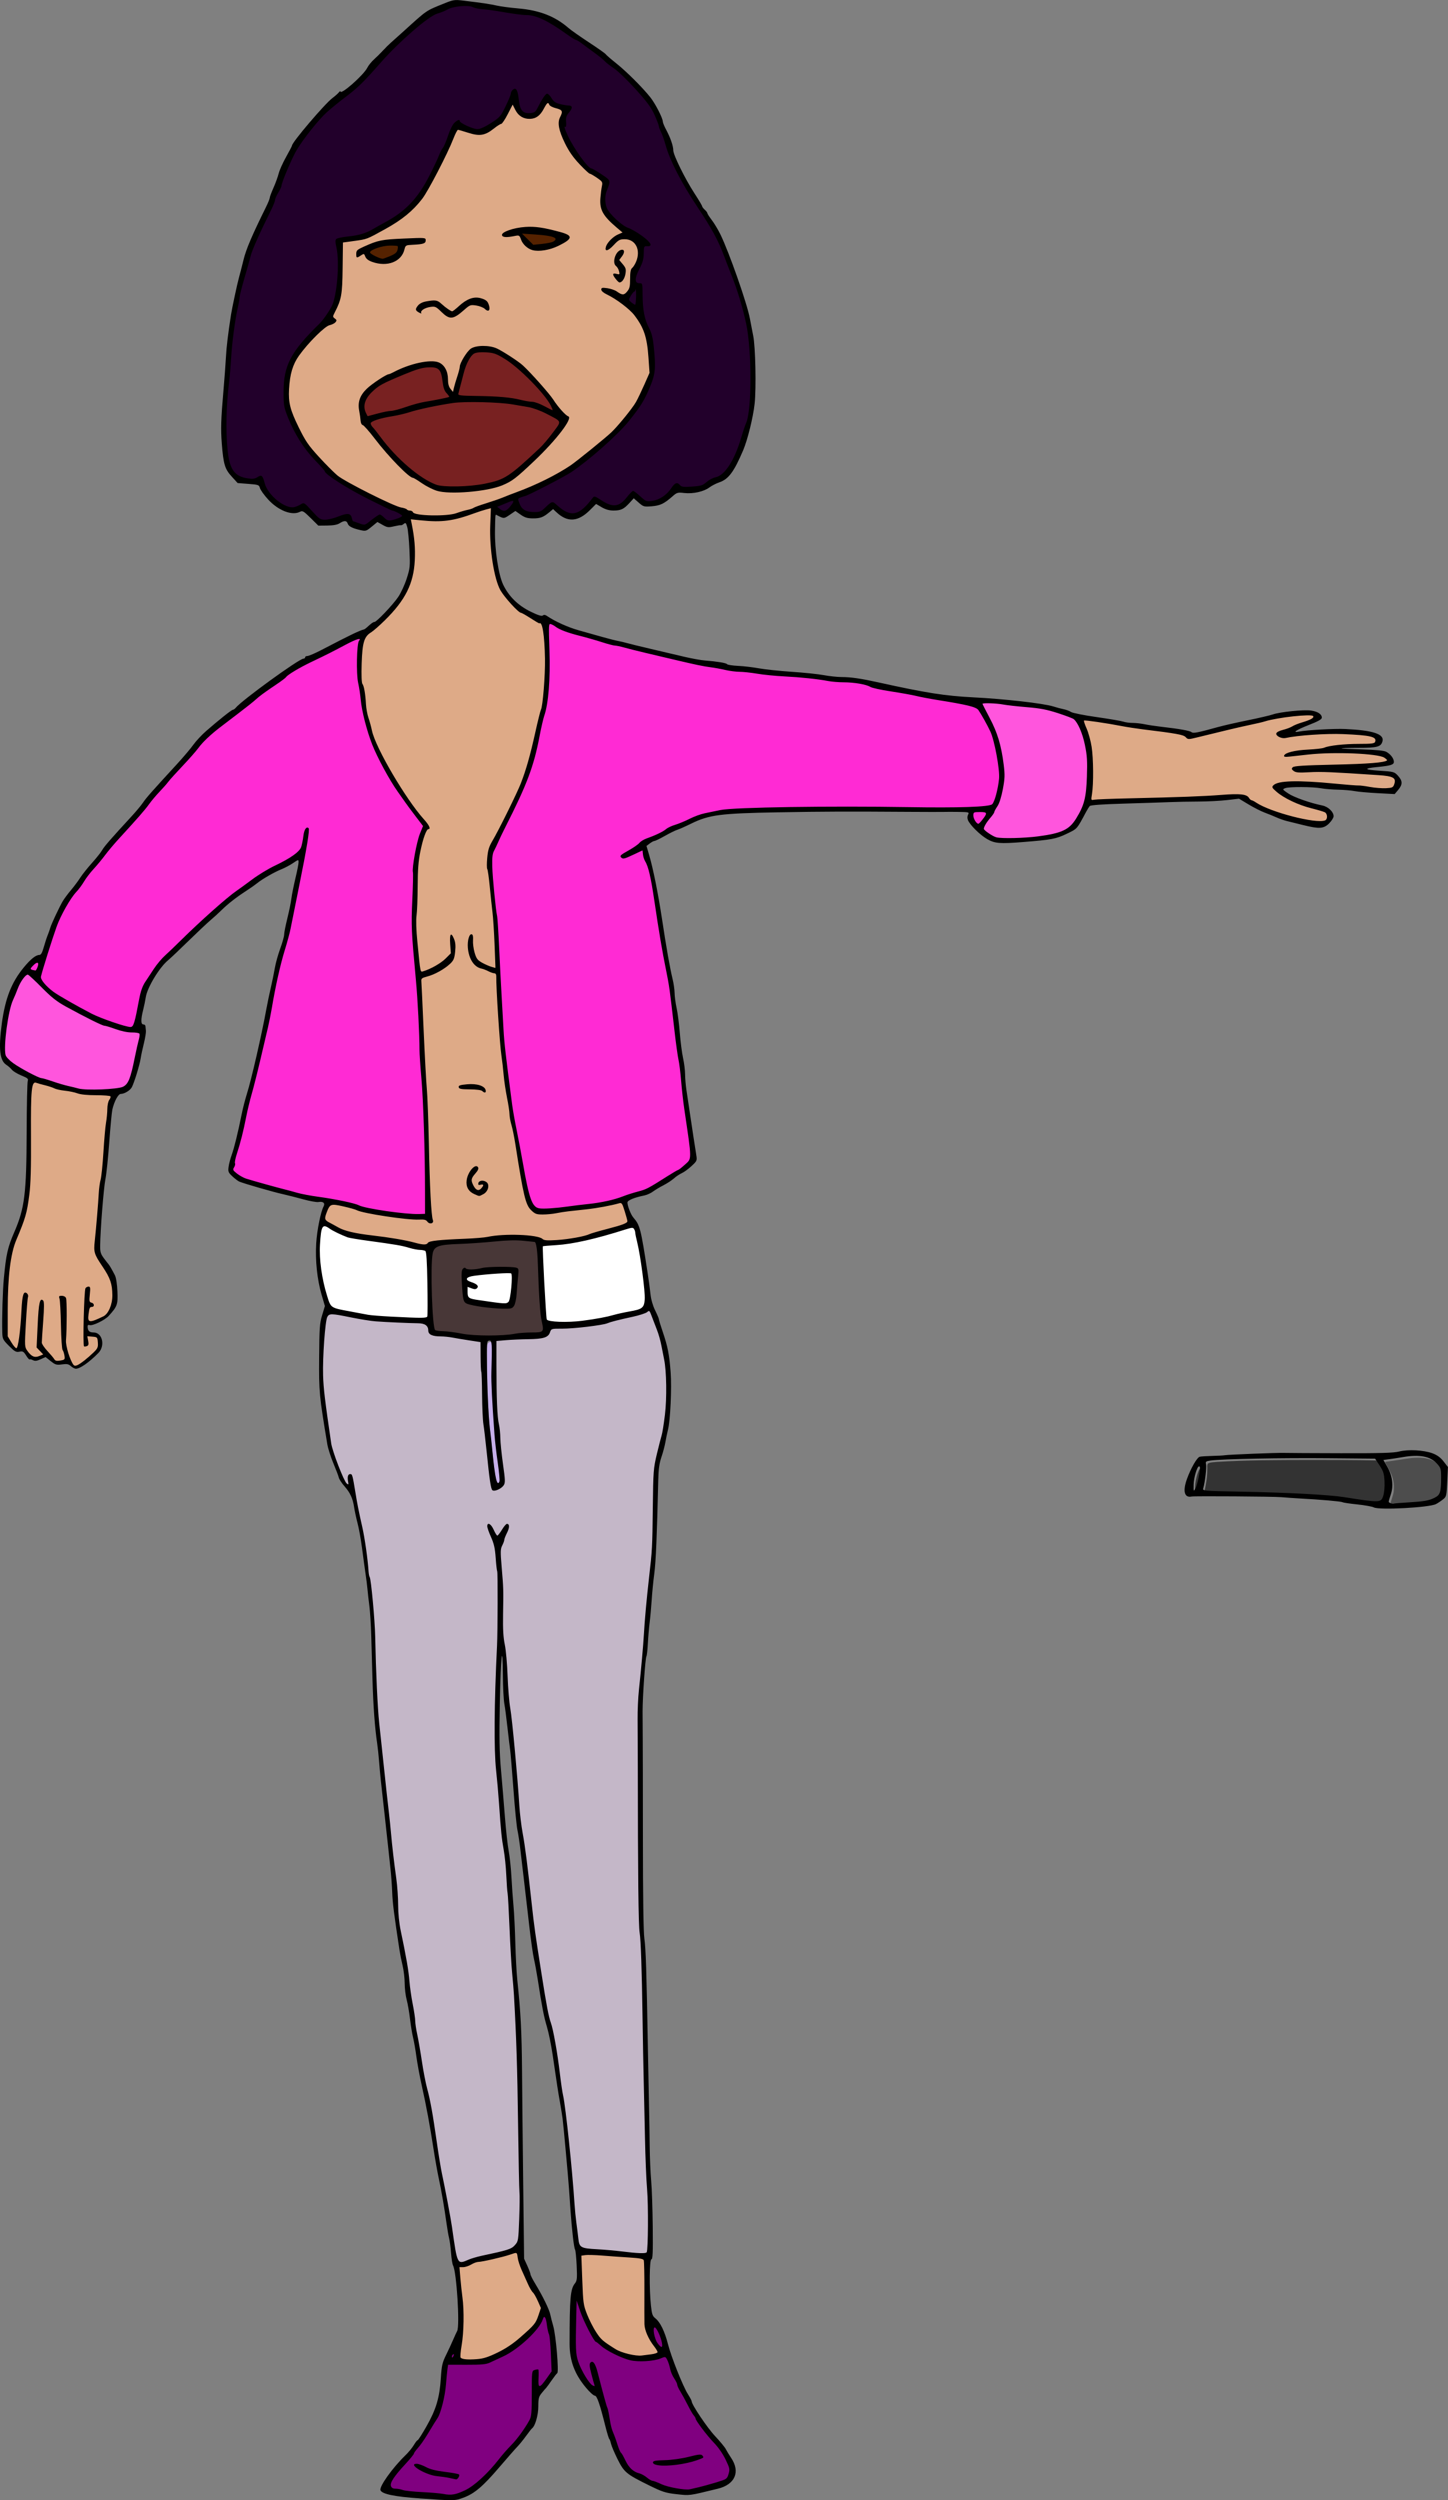<?xml version="1.0" encoding="UTF-8"?>
<svg width="170.52mm" height="294.26mm" version="1.1" viewBox="0 0 170.52 294.26" xmlns="http://www.w3.org/2000/svg" xmlns:osb="http://www.openswatchbook.org/uri/2009/osb">
<rect x="0" y="0" width="170.52" height="294.26" fill="#808080" stroke="none"/>
<g transform="translate(-2.015 -1.849)">
<path d="m155.91 85.973c-1.859 0.068-3.712 0.351-5.506 0.844-2.183 0.494-4.369 0.986-6.541 1.529-0.613 0.131-1.216 0.337-1.84 0.403-0.279-0.039-0.413-0.354-0.696-0.402-1.087-0.309-2.222-0.392-3.336-0.556-1.586-0.19-3.165-0.413-4.734-0.717-1.166-0.189-2.331-0.407-3.51-0.497-0.145-0.033-0.195 0.124-0.137 0.233 0.235 0.732 0.566 1.435 0.725 2.187 0.343 1.457 0.329 2.971 0.322 4.463-2e-3 0.778-0.087 1.55-0.178 2.322-0.028 0.132 0.027 0.313 0.194 0.277 1.989-0.157 3.989-0.156 5.984-0.221 3.331-0.081 6.662-0.168 9.986-0.413 0.677-0.031 1.381-0.098 2.034 0.106 0.338 0.165 0.524 0.545 0.897 0.662 0.572 0.329 1.15 0.652 1.77 0.885 1.843 0.72 3.77 1.257 5.74 1.466 0.344-0.007 0.714 0.028 1.039-0.099 0.407-0.286 0.247-1.03-0.241-1.126-1.09-0.358-2.225-0.581-3.276-1.049-0.954-0.413-1.903-0.918-2.62-1.679-0.153-0.188 0.134-0.34 0.269-0.412 0.81-0.359 1.715-0.257 2.579-0.279 2.421-0.026 4.823 0.341 7.236 0.476 1.251 0.106 2.512 0.463 3.773 0.237 0.366-0.061 0.465-0.496 0.48-0.809 0.058-0.336-0.279-0.533-0.557-0.601-0.897-0.225-1.833-0.195-2.749-0.283-2.03-0.136-4.061-0.281-6.097-0.259-0.732-0.021-1.471 0.061-2.198-0.007-0.192-0.033-0.417-0.153-0.485-0.338 0.062-0.222 0.369-0.177 0.546-0.223 1.959-0.164 3.935-0.148 5.902-0.227 1.399-0.064 2.809-0.066 4.194-0.292 0.167-0.061 0.442-0.04 0.513-0.236-0.013-0.258-0.322-0.36-0.519-0.46-0.72-0.247-1.494-0.271-2.246-0.349-2.683-0.201-5.384-0.122-8.052 0.217-0.413 0.022-0.831 0.133-1.242 0.085-0.099-0.05 0.085-0.152 0.124-0.184 0.674-0.364 1.479-0.397 2.228-0.478 0.893-0.081 1.817-0.073 2.671-0.37 1.692-0.387 3.438-0.268 5.158-0.386 0.227-0.005 0.523-0.09 0.531-0.365 0.052-0.289-0.22-0.48-0.471-0.531-1.054-0.263-2.15-0.265-3.228-0.331-1.992-0.066-3.99 0.042-5.968 0.286-0.443 0.033-0.879 0.202-1.325 0.165-0.257-0.059-0.574-0.163-0.678-0.425 0.22-0.308 0.648-0.333 0.978-0.463 0.744-0.243 1.426-0.643 2.181-0.86 0.392-0.159 0.857-0.235 1.161-0.549 0.129-0.12 0.02-0.309-0.138-0.32-0.211-0.052-0.43-0.047-0.646-0.047z" fill="#deaa87"/>
<path transform="matrix(.265 0 0 .265 2.015 1.849)" d="m217.76 596.04c-1.437 0.171-1.15 1.991-1.286 3.026-0.128 10.334 0.172 20.678 0.803 30.994 0.512 6.9 1.453 13.759 2.135 20.644 0.469 2.954 0.511 6.076 1.706 8.853 0.239 0.702 1.137 0.618 1.274-0.099 0.39-2.963-0.292-5.966-0.558-8.92-1.418-9.754-2.022-19.602-2.56-29.437-0.288-7.884 0.043-15.782-0.287-23.662-0.027-0.656-0.497-1.431-1.228-1.399z" fill="#c6afe9"/>
<path d="m59.137 61.739c-2.092 0.668-4.203 1.498-6.44 1.325-0.775-0.008-1.547-0.177-2.322-0.168-0.053 0.752 0.264 1.547 0.281 2.321 0.169 2.012 0.218 4.142-0.737 5.99-1.008 2.145-2.831 3.77-4.606 5.287-0.883 0.972-0.708 2.413-0.805 3.626-0.047 1.074 0.054 2.144 0.333 3.175 0.272 2.902 1.066 5.777 2.532 8.314 1.398 2.623 3.117 5.056 4.943 7.394 0.257 0.202 0.09 0.367-0.092 0.507-1.217 2.522-1.03 5.408-1.18 8.132-0.113 2.789-0.083 5.609 0.43 8.359 0.21 0.501 0.866 0.071 1.2-0.051 0.943-0.449 1.815-1.066 2.52-1.832 0.012-0.667-0.074-1.426-0.002-2.052 0.534 0.755 0.423 1.834 0.099 2.654-0.871 1.168-2.298 1.687-3.602 2.194-0.323 0.264 7.2e-5 0.825-0.1 1.18 0.221 6.551 0.737 13.089 0.864 19.644 0.061 2.623 0.215 5.243 0.354 7.86-0.044 0.353-0.439-0.166-0.594-0.19-1.22-0.312-2.511-0.144-3.747-0.386-2.104-0.21-4.14-0.768-6.176-1.312-0.561-0.112-1.489-0.334-1.72 0.409-0.219 0.477-0.606 1.232 0.007 1.589 1.914 1.365 4.321 1.504 6.566 1.824 1.61 0.198 3.18 0.597 4.771 0.891 0.465 0.03 0.791-0.439 1.263-0.41 2.377-0.269 4.792-0.272 7.158-0.598 1.764-0.055 3.606-0.3 5.311 0.256 0.893 0.49 1.961 0.148 2.921 0.116 2.204-0.205 4.276-1.026 6.393-1.616 0.353-0.173 1.219-0.22 1.015-0.812-0.217-0.624-0.304-1.355-0.717-1.878-0.901-0.14-1.807 0.29-2.707 0.362-2.1 0.306-4.22 0.574-6.319 0.838-0.925 0.156-1.818-0.439-2.077-1.331-0.795-2.585-1.016-5.326-1.565-7.978-0.48-2.297-0.814-4.622-1.142-6.944-0.534-3.911-0.674-7.858-0.966-11.791-9e-3 -0.474-0.713-0.401-0.998-0.629-0.566-0.244-1.266-0.28-1.601-0.88-0.634-0.828-0.806-1.986-0.51-2.975 0.14-0.401 0.245 0.212 0.24 0.341 0.059 1.035 0.166 2.346 1.276 2.805 0.462 0.165 0.921 0.578 1.423 0.507 0.271-0.475 0.036-1.112 0.1-1.641-0.073-3.608-0.631-7.184-0.875-10.776-0.128-1.108 0.29-2.159 0.878-3.073 1.223-2.446 2.559-4.856 3.467-7.441 0.839-2.658 1.42-5.39 2.064-8.098 0.382-2.801 0.407-5.657 0.157-8.472-0.1-0.442-0.068-1.19-0.637-1.291-1.285-0.708-2.676-1.37-3.548-2.605-0.825-0.826-1.268-1.919-1.492-3.044-0.673-2.538-0.534-5.171-0.531-7.772-0.2-0.104-0.529 0.124-0.757 0.143zm-1.957 67.84c0.62 0.053 1.547-0.082 1.893 0.573 0.036 0.282-0.317-0.1-0.444-0.059-0.787-0.213-1.683-3e-3 -2.428-0.309 0.184-0.27 0.705-0.155 0.979-0.204zm0.925 9.696c0.364 0.124-0.203 0.524-0.255 0.704-0.288 0.354-0.603 0.824-0.272 1.266 0.143 0.367 0.609 1.035 1.049 0.643 0.202-0.118 0.55-0.58 0.15-0.668-0.213 0.046-0.421-0.09-0.15-0.233 0.573-0.333 1.041 0.672 0.53 1.021-0.303 0.467-0.926 0.564-1.362 0.213-0.793-0.444-0.93-1.535-0.424-2.247 0.177-0.271 0.379-0.653 0.733-0.699z" fill="#deaa87"/>
<path d="m75.071 143.39c-0.036 5.3e-4 -0.073 6e-3 -0.108 0.015-0.025 7e-3 -0.042 0.033-0.038 0.059 3e-3 0.026 0.027 0.046 0.052 0.046 0.032 5.3e-4 0.064 3e-3 0.095 5e-3 0.035 2e-3 0.071 7e-3 0.106 0.01 0.027 2e-3 0.053-0.02 0.056-0.047 0.003-0.023-0.011-0.046-0.032-0.056-0.039-0.023-0.086-0.033-0.131-0.033z" fill="#deaa87"/>
<path d="m66.521 13.907c-0.303 0.084-0.377 0.47-0.557 0.693-0.302 0.561-0.802 1.138-1.49 1.131-0.744 0.101-1.452-0.415-1.736-1.078-0.136-0.149-0.204-0.696-0.412-0.54-0.45 0.704-0.7 1.544-1.28 2.157-0.57 0.366-1.103 0.793-1.69 1.134-0.479 0.284-1.072 0.194-1.604 0.149-0.614-0.12-1.196-0.41-1.813-0.491-0.326 0.205-0.395 0.647-0.567 0.968-1.005 2.279-2.098 4.526-3.382 6.662-1.355 2.175-3.641 3.511-5.844 4.689-0.891 0.53-1.921 0.691-2.932 0.808-0.297 0.07-0.653 0.029-0.911 0.17-0.014 2.031 0.03 4.073-0.188 6.094-0.122 0.925-0.607 1.741-0.947 2.595-0.002 0.245 0.365 0.351 0.346 0.585-0.338 0.39-0.926 0.394-1.296 0.752-1.016 0.858-1.943 1.827-2.772 2.868-0.852 1.055-1.313 2.377-1.418 3.721-0.158 1.251-0.081 2.55 0.426 3.718 0.682 1.598 1.425 3.217 2.625 4.5 0.933 1.019 1.868 2.056 2.959 2.909 1.894 1.16 3.896 2.137 5.915 3.059 0.579 0.289 1.207 0.445 1.815 0.653 0.268 0.213 0.667 0.16 0.89 0.437 0.611 0.31 1.332 0.271 1.999 0.318 1.227 0.013 2.488 0.011 3.654-0.42 0.715-0.186 1.419-0.406 2.101-0.689 3.558-1.236 7.169-2.47 10.38-4.482 1.699-1.142 3.252-2.485 4.82-3.797 1.114-0.977 2.043-2.146 2.924-3.331 0.861-1.27 1.415-2.714 2.044-4.105-0.132-1.601-0.139-3.247-0.633-4.792-0.689-1.959-2.353-3.391-4.125-4.369-0.31-0.193-0.756-0.315-0.915-0.673 0.06-0.138 0.305-0.031 0.428-0.061 0.65-0.01 1.207 0.35 1.758 0.643 0.454 0.225 0.856-0.25 1.032-0.617 0.307-0.706 0.054-1.512 0.281-2.226 0.271-0.468 0.66-0.895 0.722-1.457 0.109-0.613 0.097-1.318-0.367-1.791-0.445-0.463-1.192-0.589-1.786-0.388-0.564 0.286-0.91 0.878-1.451 1.181-0.197 0.006-0.076-0.29-0.035-0.399 0.275-0.498 0.713-0.927 1.199-1.206 0.222-0.132 0.499-0.201 0.687-0.38-0.153-0.28-0.495-0.441-0.717-0.676-0.725-0.692-1.619-1.382-1.819-2.425-0.154-0.92 0.118-1.846 0.147-2.768-0.093-0.365-0.514-0.519-0.781-0.739-0.433-0.281-0.919-0.485-1.261-0.889-0.967-0.923-1.852-1.964-2.393-3.198-0.402-0.829-0.809-1.771-0.567-2.71 0.106-0.312 0.436-0.752 0.123-1.043-0.406-0.323-1.064-0.253-1.374-0.703-0.036-0.084-0.114-0.159-0.211-0.154zm-2.094 14.726c1.388-0.003 2.754 0.367 4.072 0.775 0.197 0.079 0.643 0.216 0.46 0.499-0.51 0.532-1.237 0.791-1.905 1.056-0.781 0.282-1.679 0.432-2.485 0.173-0.581-0.25-1.003-0.757-1.218-1.342-0.031-0.293-0.272-0.32-0.509-0.278-0.507 0.015-1.035 0.26-1.53 0.077-0.229-0.129 0.098-0.31 0.208-0.38 0.891-0.456 1.925-0.559 2.909-0.58zm-12.978 1.305c0.197 0.033 0.494-0.064 0.618 0.122-0.002 0.442-0.549 0.422-0.861 0.462-0.47 0.088-0.995-0.005-1.429 0.222-0.274 0.303-0.257 0.769-0.515 1.091-0.598 0.919-1.839 1.123-2.844 0.898-0.516-0.111-1.125-0.28-1.351-0.815-0.07-0.16-0.243-0.324-0.416-0.179-0.193 0.076-0.389 0.255-0.573 0.285-0.077-0.326 0.012-0.715 0.354-0.845 1.112-0.588 2.314-1.021 3.582-1.084 1.14-0.09 2.289-0.13 3.434-0.156zm23.818 1.383c0.245 0.07 0.08 0.414-0.022 0.548-0.112 0.212-0.331 0.384-0.387 0.61 0.29 0.431 0.852 0.821 0.749 1.408-0.065 0.403-0.183 0.946-0.616 1.097-0.304-0.189-0.564-0.507-0.673-0.846 0.213-0.073 0.519 0.184 0.681-0.025 0.09-0.457-0.255-0.868-0.523-1.201-0.112-0.596 0.116-1.409 0.768-1.592l0.011-5.29e-4zm-17.164 5.636c0.594 0.004 1.351 0.269 1.43 0.951 0.022 0.097 0.084 0.48-0.128 0.393-0.541-0.431-1.259-0.686-1.951-0.598-0.605 0.21-1 0.766-1.534 1.099-0.392 0.339-1.041 0.461-1.432 0.051-0.44-0.304-0.763-0.816-1.296-0.961-0.576-0.04-1.268 0.076-1.633 0.564-0.047 0.076-0.025 0.203-0.134 0.101-0.173-0.082-0.454-0.28-0.265-0.495 0.251-0.386 0.669-0.615 1.122-0.671 0.521-0.108 1.155-0.218 1.571 0.202 0.432 0.346 0.859 0.766 1.389 0.959 0.471-0.173 0.793-0.612 1.196-0.898 0.477-0.374 1.041-0.699 1.665-0.699zm0.825 5.683c0.784-0.009 1.551 0.214 2.207 0.655 1.159 0.664 2.284 1.418 3.181 2.416 1.22 1.254 2.356 2.591 3.369 4.017 0.38 0.473 0.786 0.939 1.292 1.282-0.405 1.07-1.223 1.915-1.947 2.778-1.344 1.479-2.759 2.904-4.315 4.162-1.052 0.863-2.379 1.286-3.712 1.482-1.717 0.258-3.485 0.444-5.21 0.171-1.248-0.286-2.227-1.167-3.356-1.718-1.043-0.741-1.883-1.728-2.737-2.669-1.045-1.16-1.933-2.464-3.05-3.56-0.174-0.419-0.133-0.905-0.238-1.347-0.189-0.789-0.042-1.675 0.538-2.276 0.783-0.834 1.726-1.529 2.758-2.028 0.929-0.36 1.801-0.871 2.767-1.133 0.977-0.274 2.036-0.564 3.042-0.332 0.864 0.247 1.167 1.244 1.187 2.049-0.029 0.55 0.222 1.129 0.657 1.458 0.167-0.16 0.135-0.474 0.228-0.686 0.268-0.905 0.532-1.813 0.766-2.727 0.257-0.594 0.613-1.167 1.086-1.612 0.419-0.322 0.982-0.372 1.489-0.381z" fill="#deaa87"/>
<path d="m6.135 129.21c-0.304 0.041-0.341 0.427-0.394 0.668-0.168 1.06-0.094 2.138-0.131 3.207-0.042 2.73-0.001 5.465-0.11 8.192-0.105 1.618-0.349 3.25-0.941 4.766-0.454 1.215-1.046 2.394-1.248 3.688-0.477 2.575-0.448 5.207-0.464 7.815 0.005 0.539-0.011 1.082 0.007 1.619 0.316 0.463 0.545 1.009 0.973 1.383 0.165 0.126 0.301-0.087 0.318-0.235 0.276-1.194 0.34-2.425 0.43-3.643 0.069-0.814 0.06-1.644 0.27-2.438 0.02-0.133 0.163-0.246 0.267-0.107 0.257 0.164 0.078 0.483 0.081 0.721-0.158 1.72-0.279 3.447-0.277 5.176-0.019 0.346 0.086 0.691 0.328 0.944 0.262 0.368 0.682 0.742 1.17 0.623 0.25-0.061 0.505-0.152 0.724-0.279 0.038-0.167-0.182-0.27-0.26-0.395-0.155-0.188-0.384-0.351-0.489-0.556 0.126-1.657 0.095-3.331 0.335-4.976 0.045-0.157 0.043-0.392 0.198-0.481 0.194 0.058 0.201 0.263 0.178 0.436 0.015 1.512-0.174 3.015-0.228 4.524 0.046 0.364 0.347 0.633 0.557 0.914 0.362 0.397 0.693 0.824 1.052 1.222 0.278 0.168 0.627 0.034 0.923-0.01 0.22-9e-3 0.338-0.236 0.288-0.435-0.031-0.472-0.305-0.882-0.315-1.355-0.162-1.798-0.09-3.615-0.272-5.413 0.011-0.102-0.098-0.251-0.016-0.332 0.239-0.052 0.638 5e-3 0.647 0.319 0.068 1.125 0.019 2.254 0.028 3.38 0.005 0.696-0.032 1.395-0.018 2.088 0.217 0.783 0.401 1.609 0.87 2.287 0.192 0.258 0.542 0.066 0.755-0.06 0.752-0.493 1.446-1.085 2.048-1.754 0.278-0.293 0.154-0.731 0.166-1.093 0.015-0.236-0.138-0.476-0.392-0.484-0.303-0.036-0.617-0.088-0.92-0.056-0.082 0.168 0.04 0.376 0.043 0.557 0.01 0.164 0.064 0.353-0.003 0.507-0.096 0.042-0.251 0.169-0.353 0.097-0.093-0.954-0.032-1.92-0.026-2.879 0.044-1.264 0.051-2.531 0.201-3.788 0.021-0.157 0.277-0.279 0.395-0.169 0.08 0.414-0.049 0.841-0.037 1.261-0.005 0.197-0.036 0.471 0.207 0.542 0.135 0.045 0.406 0.213 0.223 0.358-0.183 0.029-0.402 0.097-0.44 0.312-0.088 0.432-0.188 0.888-0.108 1.327 0.123 0.272 0.469 0.224 0.694 0.131 0.481-0.179 0.975-0.364 1.39-0.672 0.755-0.717 0.88-1.834 0.833-2.821-0.006-0.93-0.397-1.799-0.893-2.567-0.388-0.67-0.921-1.273-1.141-2.026-0.157-0.746 0.032-1.513 0.074-2.267 0.175-1.738 0.295-3.481 0.43-5.221 0.102-0.832 0.303-1.652 0.357-2.492 0.18-1.963 0.245-3.936 0.528-5.887 0.099-0.647 0.006-1.337 0.26-1.954 0.052-0.186 0.316-0.418 0.145-0.608-0.408-0.138-0.857-0.094-1.282-0.132-0.988-0.046-1.991 3e-3 -2.939-0.317-0.853-0.242-1.768-0.211-2.587-0.574-0.659-0.228-1.335-0.408-2.01-0.582-0.034-6e-3 -0.068-0.011-0.103-8e-3z" fill="#deaa87"/>
<path d="m71.308 267.18c-0.289 0.013-0.594 0.018-0.868 0.118-0.056 0.311 0.01 0.648 7.93e-4 0.968 0.066 1.491 0.074 2.987 0.226 4.473 0.149 1.169 0.699 2.239 1.26 3.257 0.357 0.613 0.755 1.232 1.365 1.623 0.761 0.547 1.563 1.08 2.488 1.297 0.81 0.253 1.672 0.282 2.508 0.151 0.387-0.074 0.818-0.062 1.163-0.271 0.17-0.172-0.072-0.395-0.15-0.553-0.475-0.647-0.926-1.319-1.175-2.091-0.205-0.544-0.105-1.146-0.142-1.716-0.029-2.182-0.006-4.366-0.08-6.546-0.105-0.268-0.465-0.254-0.7-0.309-1.558-0.171-3.126-0.231-4.688-0.356-0.402-0.025-0.804-0.051-1.208-0.047z" fill="#deaa87"/>
<path d="m62.744 266.95c-0.71 0.161-1.394 0.425-2.106 0.579-0.852 0.221-1.719 0.382-2.586 0.528-0.55 0.189-1.05 0.57-1.653 0.563-0.176 0-0.456-0.013-0.336 0.248 0.109 1.313 0.243 2.626 0.404 3.934 0.051 1.224 0.047 2.459 1.27e-4 3.684-0.042 0.923-0.289 1.83-0.301 2.755 0.065 0.313 0.465 0.317 0.717 0.355 0.989 0.036 2.012-9e-3 2.93-0.42 1.734-0.695 3.262-1.821 4.574-3.139 0.439-0.407 0.854-0.869 1.028-1.455 0.126-0.371 0.274-0.742 0.369-1.119-0.323-0.702-0.597-1.444-1.1-2.043-0.506-0.84-0.86-1.76-1.256-2.655-0.231-0.506-0.354-1.049-0.447-1.595-0.023-0.117-0.104-0.235-0.238-0.219z" fill="#deaa87"/>
<path d="m52.659 45.011c-1.096-9e-3 -2.111 0.459-3.11 0.853-0.992 0.427-2.017 0.801-2.935 1.378-0.575 0.392-1.109 0.876-1.47 1.477-0.327 0.544-0.37 1.255-0.064 1.818 0.07 0.117 0.104 0.271 0.211 0.359 0.907-0.205 1.792-0.523 2.721-0.621 0.836-0.104 1.629-0.404 2.422-0.664 0.958-0.311 1.951-0.46 2.939-0.639 0.51-0.11 1.034-0.178 1.527-0.351 0.131-0.043 0.055-0.183-0.011-0.25-0.226-0.301-0.502-0.587-0.573-0.971-0.174-0.638-0.126-1.343-0.455-1.933-0.244-0.414-0.774-0.457-1.203-0.455z" fill="#782121"/>
<path d="m58.791 43.248c-0.433 0.005-0.942 0.01-1.246 0.371-0.6 0.725-0.882 1.648-1.1 2.547-0.162 0.671-0.37 1.332-0.509 2.008-0.038 0.132 0.077 0.232 0.201 0.237 0.788 0.108 1.588 0.08 2.381 0.109 1.53 0.05 3.076 0.068 4.574 0.401 0.552 0.137 1.117 0.234 1.68 0.292 0.723 0.123 1.343 0.543 1.998 0.844 0.11 0.026 0.25 0.18 0.357 0.08 0.052-0.164-0.088-0.323-0.138-0.473-0.47-0.917-1.168-1.692-1.857-2.449-1.066-1.118-2.181-2.208-3.466-3.075-0.618-0.395-1.274-0.802-2.025-0.859-0.282-0.03-0.566-0.035-0.85-0.034z" fill="#782121"/>
<path d="m57.461 49.111c-0.987-0.009-1.977 0.047-2.948 0.231-1.597 0.267-3.183 0.607-4.734 1.076-1.248 0.363-2.577 0.418-3.789 0.912-0.155 0.08-0.413 0.173-0.389 0.389 0.103 0.379 0.441 0.623 0.655 0.936 0.662 0.866 1.323 1.739 2.076 2.531 1.237 1.31 2.606 2.529 4.198 3.392 0.532 0.298 1.12 0.504 1.732 0.539 1.016 0.076 2.038 0.036 3.054-0.038 1.23-0.11 2.47-0.298 3.628-0.741 1.132-0.468 2.039-1.321 2.95-2.115 1.073-0.97 2.167-1.935 3.036-3.1 0.324-0.443 0.697-0.859 0.946-1.352 0.11-0.206 0.004-0.451-0.184-0.567-0.538-0.366-1.135-0.634-1.719-0.917-0.681-0.317-1.398-0.562-2.144-0.662-1.091-0.191-2.184-0.383-3.292-0.436-1.023-0.064-2.049-0.079-3.074-0.076z" fill="#782121"/>
<path d="m63.439 29.301c-0.04 0.106 0.119 0.162 0.168 0.242 0.388 0.378 0.755 0.779 1.161 1.137 0.099 0.074 0.229-0.001 0.341 0.006 0.636-0.075 1.285-0.102 1.901-0.285 0.192-0.07 0.419-0.17 0.486-0.379 0.024-0.183-0.185-0.276-0.327-0.33-0.616-0.204-1.27-0.239-1.912-0.293-0.593-0.04-1.186-0.097-1.781-0.114-0.013 0.005-0.025 0.011-0.038 0.016z" fill="#520"/>
<path d="m48.129 30.693c-0.451-0.005-0.903 0.038-1.337 0.164-0.401 0.114-0.814 0.242-1.151 0.495-0.104 0.071-0.155 0.232-0.051 0.326 0.289 0.249 0.648 0.401 0.995 0.55 0.165 0.058 0.335 0.136 0.512 0.136 0.425-0.125 0.837-0.298 1.235-0.493 0.258-0.124 0.503-0.332 0.556-0.628 0.023-0.153 0.071-0.329-0.002-0.474-0.135-0.082-0.31-0.053-0.461-0.071-0.099-0.003-0.197-0.004-0.296-0.004z" fill="#520"/>
<path d="m56.746 2.448c-1.311 0.003-2.497 0.61-3.676 1.106-1.696 1.008-3.132 2.395-4.539 3.766-2.03 1.973-3.712 4.308-6.03 5.972-1.588 1.194-3.06 2.554-4.234 4.164-1.524 1.854-2.491 4.081-3.256 6.335-0.348 0.728-0.678 1.462-0.956 2.22-0.853 2.025-1.987 3.939-2.645 6.043-0.643 2.232-1.253 4.475-1.641 6.766-0.566 3.179-0.681 6.413-1.023 9.619-0.128 2.327-0.25 4.68 0.059 6.998 0.155 1.029 0.531 2.275 1.642 2.619 0.573 0.154 1.214 0.268 1.794 0.106 0.203-0.118 0.554-0.383 0.654-0.003 0.234 0.694 0.479 1.405 0.995 1.951 0.668 0.731 1.541 1.504 2.59 1.498 0.49 0.019 0.89-0.39 1.361-0.379 0.678 0.533 1.14 1.325 1.889 1.766 0.969 0.299 1.938-0.272 2.86-0.498 0.317-0.177 0.687 0.002 0.756 0.35 0.092 0.57 0.785 0.607 1.226 0.759 0.65 0.212 1.094-0.431 1.584-0.725 0.247-0.117 0.513-0.574 0.766-0.25 0.373 0.261 0.777 0.752 1.283 0.512 0.418-0.157 0.975-0.184 1.261-0.559-0.153-0.34-0.61-0.455-0.919-0.627-2.146-0.919-4.225-2.018-6.234-3.211-0.852-0.528-1.744-1.06-2.316-1.907-1.448-1.532-2.817-3.187-3.655-5.138-0.487-1.05-0.903-2.149-0.831-3.322-0.057-1.746 0.223-3.564 1.263-5.016 1.27-1.979 3.344-3.346 4.391-5.481 0.618-1.478 0.625-3.122 0.7-4.698 0.055-0.955-0.104-1.899-0.211-2.84-0.101-0.441 0.453-0.396 0.723-0.473 1.326-0.195 2.695-0.389 3.85-1.123 1.957-1.061 3.977-2.233 5.22-4.147 1.159-1.637 1.889-3.523 2.794-5.295 0.635-1 0.672-2.372 1.638-3.151 0.146-0.141 0.222-0.077 0.26 0.076 0.589 0.471 1.339 0.768 2.085 0.865 0.982-0.145 1.851-0.746 2.579-1.394 0.734-0.862 1.157-1.945 1.538-2.999 0.042-0.206 0.366-0.425 0.445-0.128 0.356 0.776 0.145 1.782 0.747 2.446 0.443 0.307 1.143 0.324 1.575-0.01 0.508-0.617 0.716-1.475 1.323-2.006 0.484 0.229 0.621 0.932 1.19 1.066 0.498 0.244 1.097 0.143 1.585 0.385 0.039 0.338-0.37 0.577-0.468 0.896-0.251 0.42-0.06 0.951-0.225 1.373-0.19 0.292 0.128 0.667 0.21 0.956 0.68 1.346 1.462 2.671 2.493 3.779 0.666 0.517 1.49 0.808 2.119 1.377 0.243 0.194 0.524 0.462 0.273 0.779-0.403 1.037-0.674 2.374 0.136 3.292 0.736 0.958 1.751 1.647 2.831 2.161 0.683 0.439 1.456 0.848 1.924 1.532-0.087 0.261-0.586 0.029-0.692 0.334-0.152 0.619-0.023 1.293-0.307 1.885-0.242 0.701-0.792 1.386-0.67 2.161 0.093 0.326 0.529 0.217 0.704 0.42 0.112 1.687 0.017 3.476 0.797 5.035 0.667 1.325 0.619 2.843 0.694 4.288 0.084 1.408-0.593 2.715-1.168 3.959-1.778 3.092-4.527 5.467-7.28 7.667-1.787 1.451-3.916 2.377-5.958 3.409-0.489 0.283-1.056 0.404-1.545 0.673-0.237 0.308 0.062 0.722 0.187 1.022 0.463 0.776 1.51 0.8 2.303 0.681 0.61-0.184 0.923-0.833 1.499-1.059 0.551 0.194 0.898 0.756 1.438 0.996 0.708 0.454 1.646 0.26 2.228-0.311 0.492-0.413 0.903-0.91 1.318-1.396 0.85 0.453 1.777 1.289 2.811 0.928 0.743-0.312 1.109-1.135 1.774-1.533 0.57 0.353 1.001 0.981 1.665 1.158 1.241 0.013 2.36-0.761 3.016-1.778 0.147-0.195 0.439-0.468 0.645-0.166 0.528 0.426 1.258 0.176 1.873 0.2 0.755-0.005 1.379-0.455 1.977-0.859 0.623-0.262 1.295-0.494 1.721-1.058 1.154-1.435 1.635-3.265 2.226-4.976 0.57-1.543 0.682-3.196 0.685-4.827 0.108-3.414-0.096-6.88-1.136-10.155-0.772-2.47-1.694-4.897-2.752-7.258-1.315-2.64-3.18-4.958-4.531-7.58-0.833-1.48-1.386-3.089-1.91-4.699-0.511-1.304-0.886-2.692-1.763-3.817-1.403-1.787-3-3.434-4.823-4.795-1.372-1.17-2.829-2.255-4.386-3.162-1.388-0.864-2.714-1.956-4.333-2.352-1.504-0.203-3.011-0.361-4.507-0.619-1.083-0.127-2.155-0.31-3.216-0.558-0.11-0.016-0.222-0.019-0.333-0.015z" fill="#22002b"/>
<path d="m76.874 35.805c-0.117 0.063-0.077 0.264-0.216 0.313-0.228 0.162-0.36 0.422-0.5 0.657-0.077 0.143-0.202 0.342-0.068 0.492 0.186 0.189 0.4 0.358 0.634 0.485 0.075 0.049 0.17 5.3e-4 0.177-0.088 0.081-0.397 0.058-0.806 0.071-1.209-0.008-0.205 0.018-0.419-0.035-0.618-0.012-0.022-0.038-0.036-0.063-0.031z" fill="#22002b"/>
<path d="m62.37 60.74c-0.322 0.046-0.614 0.209-0.916 0.322-0.308 0.129-0.62 0.249-0.929 0.378-0.087 0.08 0.064 0.144 0.113 0.193 0.232 0.161 0.464 0.407 0.77 0.384 0.304-0.016 0.504-0.279 0.698-0.48 0.155-0.191 0.332-0.381 0.406-0.62 0.024-0.097-0.037-0.187-0.142-0.177z" fill="#22002b"/>
<path d="m44.212 76.978c-1.556 0.56-2.994 1.437-4.485 2.155-1.677 0.896-3.439 1.675-4.904 2.911-2.89 2.138-5.772 4.3-8.501 6.641-1.483 1.574-2.846 3.257-4.334 4.831-2.161 2.406-4.15 4.96-6.351 7.333-2.069 2.393-4.074 4.858-5.829 7.492-1.393 2.56-2.217 5.386-2.989 8.182-0.239 0.913 0.7 1.517 1.3 2.019 2.714 1.851 5.687 3.413 8.892 4.204 0.48 0.184 0.883-0.216 0.928-0.678 0.483-1.827 0.597-3.83 1.796-5.377 1.44-2.255 3.576-3.93 5.455-5.8 3.135-2.935 6.473-5.728 10.347-7.636 0.701-0.484 1.69-0.827 2.014-1.681 0.291-0.702 0.195-1.575 0.651-2.195 0.219 0.141-0.002 0.614 0.015 0.842-0.757 4.385-1.601 8.765-2.678 13.086-1.227 4.16-1.769 8.478-2.842 12.676-0.781 3.226-1.623 6.437-2.353 9.675-0.297 1.32-0.854 2.618-0.865 3.981 0.695 0.967 2.022 1.116 3.071 1.488 2.877 0.84 5.79 1.569 8.761 1.985 2.124 0.341 4.14 1.18 6.292 1.398 1.517 0.21 3.107 0.373 4.605 0.245-0.074-6.08-0.127-12.166-0.611-18.229-0.159-4.26-0.394-8.521-0.826-12.761-0.137-3.311-0.089-6.635 0.019-9.944 0.132-1.646 0.558-3.267 1.157-4.791-3.039-3.95-6.057-8.173-7.052-13.154-0.272-1.415-0.465-2.853-0.666-4.276-0.051-1.509-0.117-3.05 0.177-4.53-0.02-0.086-0.119-0.104-0.194-0.093z" fill="#ff2ad4"/>
<path d="m66.722 75.191c-0.209 0.367-0.043 0.939-0.116 1.369-0.116 2.835 0.177 5.715-0.352 8.515-0.859 3.225-1.288 6.59-2.738 9.633-1.105 2.506-2.361 4.941-3.54 7.412-0.248 3.541 0.543 7.031 0.663 10.557 0.29 4.34 0.364 8.697 0.809 13.024 0.487 4.508 1.216 8.985 2.116 13.429 0.348 1.487 0.446 3.084 1.163 4.456 0.316 0.61 1.026 0.663 1.629 0.579 2.478-0.179 4.962-0.44 7.399-0.922 1.566-0.492 3.199-0.843 4.688-1.542 1.539-0.913 3.16-1.742 4.531-2.903 0.726-0.755 0.271-1.904 0.24-2.816-0.491-3.324-0.835-6.664-1.277-9.994-0.575-4.027-0.916-8.092-1.773-12.077-0.632-3.243-0.934-6.55-1.707-9.765-0.26-0.752-0.571-1.484-0.71-2.273-0.45-0.011-0.916 0.392-1.366 0.533-0.34 0.092-0.797 0.457-1.126 0.222 0.756-0.624 1.656-1.065 2.421-1.684 1.056-0.59 2.22-0.965 3.239-1.627 1.38-0.547 2.712-1.237 4.139-1.653 3.182-0.758 6.487-0.611 9.735-0.71 7.59-0.1 15.184 0.102 22.771-0.136 0.554-0.069 1.396 0.068 1.57-0.651 0.76-1.76 0.756-3.742 0.327-5.586-0.368-1.906-1.031-3.829-2.299-5.328-0.684-0.542-1.655-0.475-2.46-0.722-3.312-0.687-6.678-1.129-9.969-1.895-2.02-0.773-4.233-0.477-6.321-0.918-2.841-0.349-5.707-0.44-8.54-0.853-2.355-0.145-4.664-0.694-6.97-1.161-4.769-1.127-9.579-2.124-14.236-3.662-0.678-0.212-1.259-0.682-1.942-0.854z" fill="#ff2ad4"/>
<path d="m118.23 84.552c-0.171 0.037-0.507-0.056-0.569 0.158 0.781 1.725 1.798 3.373 2.152 5.258 0.263 1.434 0.586 2.903 0.285 4.356-0.165 0.997-0.424 1.999-0.975 2.862-0.321 0.771-1.094 1.297-1.3 2.123 0.019 0.358 0.423 0.537 0.67 0.735 0.435 0.293 0.927 0.525 1.465 0.491 2.037 0.069 4.09-0.068 6.088-0.479 0.983-0.194 1.961-0.653 2.539-1.504 0.793-1.099 1.311-2.401 1.401-3.759 0.143-1.892 0.262-3.831-0.234-5.685-0.25-0.892-0.503-1.842-1.123-2.555-0.582-0.469-1.355-0.594-2.039-0.856-2.11-0.739-4.376-0.681-6.56-1.029-0.597-0.071-1.199-0.121-1.801-0.115z" fill="#f5d"/>
<path d="m5.175 116.45c-0.871 0.568-1.137 1.736-1.561 2.638-0.822 2.25-1.236 4.705-1.009 7.093 0.64 0.975 1.859 1.434 2.822 2.038 1.852 0.852 3.841 1.458 5.84 1.835 1.745 0.048 3.54 0.187 5.255-0.184 1.106-0.502 0.987-1.994 1.358-2.971 0.205-1.11 0.63-2.226 0.634-3.351-0.706-0.499-1.722-0.307-2.518-0.629-2.663-0.774-5.217-2.033-7.47-3.644-1.154-0.886-2.13-2.06-3.352-2.826z" fill="#f5d"/>
<path d="m6.402 115.1c-0.195 0.024-0.34 0.173-0.477 0.3-0.117 0.122-0.247 0.237-0.33 0.386-0.04 0.083-0.003 0.19 0.086 0.221 0.152 0.063 0.318 0.09 0.48 0.117 0.105 0.015 0.163-0.092 0.208-0.168 0.1-0.191 0.181-0.399 0.202-0.615 0.008-0.088-0.016-0.198-0.11-0.229-0.018-8e-3 -0.038-0.013-0.058-0.012z" fill="#ff2ad4"/>
<path d="m117.27 97.366c-0.203 0.021-0.461-0.041-0.621 0.118-0.158 0.276-0.035 0.619 0.08 0.888 0.106 0.204 0.253 0.458 0.501 0.496 0.236-0.076 0.365-0.321 0.523-0.497 0.159-0.228 0.362-0.445 0.442-0.715 0.042-0.196-0.186-0.27-0.34-0.273-0.194-0.019-0.39-0.017-0.585-0.016z" fill="#ff2ad4"/>
<path d="m78.486 156.02c-2.239 0.848-4.601 1.38-6.957 1.793-1.468 0.187-2.96 0.201-4.43 0.313-0.609 0.987-1.748 1.283-2.838 1.233-1.276 0.036-2.609-8e-3 -3.84 0.258-0.023 4.472-0.068 8.959 0.59 13.395 0.024 1.219 0.473 2.525 0.095 3.712-0.289 0.242-1.057 0.719-1.13 0.054-0.913-5.622-1.127-11.329-1.256-17.016-1.86-0.493-3.87-0.539-5.767-0.933-0.558-0.24-0.306-1.275-1.09-1.236-3.262-0.296-6.551-0.344-9.763-1.032-0.557-0.061-1.586-0.39-1.706 0.452-0.818 5.216-0.348 10.575 0.788 15.708 0.418 1.317 0.816 2.708 1.631 3.837 0.514 0.343 0.233-0.66 0.372-0.908 0.167-0.547 0.288 0.442 0.314 0.542 0.715 3.757 1.492 7.5 1.937 11.299 0.647 4.181 0.592 8.449 0.836 12.671 0.375 6.476 1.218 12.915 1.875 19.367 0.597 3.861 0.476 7.806 1.339 11.631 0.822 4.756 1.371 9.559 2.284 14.303 0.764 3.677 1.405 7.372 1.985 11.084 0.685 3.698 1.282 7.415 2.017 11.102 0.089 0.79 1.008 0.568 1.478 0.289 1.758-0.657 3.758-0.714 5.399-1.664 0.769-0.74 0.45-1.983 0.594-2.937 0.053-8.153-0.144-16.309-0.471-24.455-0.371-5.417-0.635-10.841-1.009-16.258-0.447-4.184-0.918-8.364-1.198-12.564-0.385-5.263 0.069-10.544 0.054-15.814-0.037-3.578 0.276-7.213-0.418-10.746-0.129-0.696-0.584-1.43-0.611-2.088 0.536 0.227 0.522 1.195 1.084 1.287 0.477-0.288 0.615-1.241 1.192-1.265-0.51 1.362-1.215 2.758-0.94 4.272 0.363 3.923 0.037 7.885 0.622 11.788 0.294 5.233 1.078 10.421 1.415 15.651 0.45 4.879 1.249 9.715 1.777 14.587 0.643 4.808 1.319 9.621 2.479 14.337 1.232 7.02 1.924 14.123 2.537 21.221 0.237 0.979-0.002 2.191 0.634 3.029 1.137 0.549 2.502 0.306 3.721 0.541 1.324 0.056 2.692 0.41 4.003 0.224 0.445-0.851 0.215-1.935 0.296-2.877-0.179-8.402-0.498-16.8-0.63-25.204-0.113-6.582-0.517-13.155-0.492-19.74-9e-3 -6.008-0.164-12.024 0.062-18.028 0.639-8.239 1.677-16.455 1.788-24.727-0.122-3.101 1.268-5.984 1.357-9.067 0.178-3.715-0.113-7.546-1.717-10.956-0.104-0.122-0.1-0.452-0.291-0.466z" fill="#c4b7c8"/>
<path d="m40.222 146.11c-0.246 8e-4 -0.344 0.287-0.396 0.485-0.163 0.801-0.199 1.624-0.206 2.439 0.012 2.037 0.405 4.064 1.064 5.988 0.115 0.353 0.345 0.691 0.71 0.817 0.653 0.237 1.351 0.309 2.028 0.454 0.803 0.14 1.601 0.324 2.411 0.42 1.51 0.131 3.024 0.202 4.538 0.265 0.595 2e-3 1.194 0.03 1.787-0.017 0.143-0.021 0.27-0.132 0.255-0.286 0.036-1.81 0.011-3.621-0.04-5.43-0.034-0.686-0.022-1.38-0.153-2.057-0.04-0.243-0.335-0.253-0.527-0.279-0.563-0.042-1.116-0.15-1.654-0.317-1.201-0.325-2.444-0.458-3.672-0.641-1.087-0.16-2.181-0.286-3.259-0.505-0.697-0.229-1.355-0.562-1.998-0.911-0.289-0.145-0.547-0.423-0.888-0.427z" fill="#fff"/>
<path d="m61.791 151.63c-1.309 0.042-2.617 0.147-3.916 0.31-0.312 0.055-0.668 0.088-0.904 0.322-0.136 0.17 0.061 0.354 0.214 0.416 0.325 0.18 0.74 0.225 0.993 0.517 0.105 0.135-0.089 0.312-0.227 0.302-0.312-6e-3 -0.582-0.195-0.884-0.241-0.116 0.069-0.043 0.247-0.062 0.357 0.024 0.276-0.013 0.568 0.083 0.832 0.189 0.335 0.621 0.369 0.959 0.433 1.042 0.159 2.085 0.324 3.136 0.419 0.278 0.014 0.653 0.032 0.804-0.257 0.177-0.403 0.198-0.856 0.263-1.287 0.061-0.636 0.141-1.28 0.077-1.919-0.021-0.263-0.362-0.189-0.537-0.205z" fill="#fff"/>
<path d="m76.428 146.3c-0.395 0.049-0.767 0.203-1.149 0.309-2.192 0.669-4.405 1.312-6.682 1.612-0.877 0.122-1.764 0.135-2.644 0.242-0.117 0.029-0.041 0.188-0.062 0.275 0.003 1.425 0.104 2.848 0.171 4.271 0.077 1.335 0.139 2.671 0.26 4.003 7.94e-4 0.111 0.043 0.232 0.16 0.267 0.379 0.147 0.793 0.162 1.194 0.193 1.397 0.074 2.796-0.066 4.174-0.288 0.958-0.147 1.907-0.348 2.84-0.608 0.762-0.199 1.545-0.3 2.311-0.486 0.334-0.086 0.706-0.231 0.855-0.57 0.172-0.403 0.141-0.856 0.134-1.285-0.076-1.361-0.274-2.712-0.475-4.06-0.132-0.886-0.312-1.766-0.515-2.636-0.073-0.288-0.091-0.587-0.17-0.873-0.059-0.18-0.182-0.39-0.403-0.366z" fill="#fff"/>
<path d="m62.578 147.78c-0.825-4e-3 -1.647 0.065-2.467 0.145-1.59 0.156-3.184 0.241-4.78 0.311-0.576 0.044-1.168 0.057-1.717 0.255-0.331 0.12-0.601 0.402-0.674 0.75-0.134 0.582-0.127 1.186-0.151 1.78-0.033 1.867 0.015 3.736 0.14 5.599 0.051 0.569 0.073 1.147 0.221 1.701 0.046 0.18 0.26 0.189 0.409 0.217 0.524 0.067 1.052 0.061 1.573 0.141 0.851 0.107 1.689 0.309 2.549 0.353 1.495 0.1 3.002 0.097 4.492-0.069 0.535-0.074 1.067-0.172 1.608-0.192 0.601-0.044 1.208-2e-3 1.806-0.082 0.209-0.019 0.412-0.177 0.416-0.399 0.012-0.434-0.132-0.854-0.194-1.28-0.162-1.107-0.21-2.234-0.273-3.353-0.077-1.39-0.095-2.783-0.181-4.173-0.042-0.457-0.067-0.925-0.218-1.362-0.026-0.098-0.111-0.157-0.211-0.155-0.662-0.08-1.326-0.159-1.993-0.185-0.119-3e-3 -0.237-2e-3 -0.356-1e-3zm-1.492 3.234c0.566 9e-3 1.135 2e-3 1.693 0.1 0.121 0.018 0.232 0.107 0.229 0.238 0.019 0.358-0.05 0.731-0.074 1.095-0.077 0.734-0.099 1.472-0.196 2.203-0.067 0.332-0.098 0.705-0.329 0.972-0.165 0.205-0.451 0.184-0.684 0.188-0.533 0.018-1.059-8e-3 -1.59-0.054-0.965-0.084-1.936-0.204-2.874-0.443-0.225-0.059-0.481-0.163-0.556-0.407-0.134-0.41-0.143-0.847-0.187-1.271-0.047-0.693-0.098-1.387-0.058-2.081 0.013-0.175 0.106-0.388 0.291-0.43 0.119 0.113 0.276 0.178 0.44 0.183 0.59 0.049 1.177-0.056 1.752-0.177 0.665-0.103 1.338-0.1 2.009-0.115 0.045-2.6e-4 0.09-2.2e-4 0.135-2.6e-4z" fill="#483737"/>
<path d="m66.117 274.49c-0.259 0.063-0.231 0.401-0.368 0.581-0.554 1.012-1.414 1.819-2.278 2.567-0.804 0.682-1.69 1.262-2.657 1.682-0.536 0.23-1.046 0.54-1.615 0.682-0.933 0.132-1.89 0.074-2.833 0.106-0.548 0.019-1.108-0.013-1.648 0.039-0.244 1.498-0.223 3.041-0.63 4.513-0.168 0.762-0.417 1.512-0.868 2.158-0.723 1.154-1.393 2.348-2.275 3.389-0.26 0.379-0.491 0.779-0.811 1.114-0.698 0.823-1.507 1.575-2.033 2.527-0.145 0.268-0.236 0.726 0.104 0.888 0.382 0.146 0.808 0.103 1.195 0.243 1.421 0.295 2.886 0.238 4.322 0.412 0.489 0.065 0.977 0.162 1.476 0.115 0.705-6e-3 1.341-0.37 1.949-0.685 1.187-0.7 2.155-1.709 3.061-2.734 0.7-0.845 1.388-1.702 2.148-2.495 0.821-0.908 1.56-1.902 2.125-2.99 0.243-0.604 0.177-1.276 0.211-1.913 0.023-1.193-0.028-2.394 0.095-3.579 0.016-0.28 0.357-0.289 0.566-0.311 0.027 0.609-0.025 1.227 0.055 1.832 0.085 0.208 0.35 0.091 0.443-0.048 0.401-0.457 0.752-0.958 1.088-1.464 0.189-0.429 0.045-0.915 0.058-1.366-0.062-1.04-0.071-2.089-0.247-3.118-0.249-0.647-0.213-1.367-0.464-2.011-0.033-0.065-0.089-0.138-0.17-0.134zm-15.049 17.419c0.726 0.099 1.335 0.577 2.053 0.72 0.946 0.239 1.941 0.242 2.876 0.513 0.091 0.102-0.078 0.258-0.138 0.347-0.079 0.109-0.209 0.128-0.32 0.063-0.837-0.203-1.707-0.264-2.545-0.433-0.723-0.211-1.446-0.505-2.03-0.993-0.064-0.048-0.193-0.19-0.028-0.206 0.042-0.012 0.087-0.013 0.131-0.011z" fill="#800080"/>
<path d="m69.897 272.53c-0.076 0.383-0.048 0.799-0.073 1.195-0.025 1.628-0.118 3.26-0.016 4.887 0.054 1.108 0.577 2.115 1.132 3.049 0.273 0.401 0.532 0.882 0.999 1.08 0.181 0.059 0.172-0.186 0.12-0.29-0.204-0.734-0.43-1.474-0.526-2.225-0.044-0.15 0.092-0.306 0.221-0.338 0.39 0.341 0.458 0.896 0.607 1.365 0.379 1.431 0.745 2.868 1.177 4.284 0.232 0.962 0.295 1.98 0.711 2.89 0.283 0.696 0.443 1.445 0.805 2.107 0.513 0.682 0.723 1.604 1.457 2.112 0.457 0.359 1.074 0.403 1.524 0.775 0.315 0.259 0.668 0.473 1.069 0.563 0.739 0.299 1.488 0.598 2.277 0.746 0.726 0.132 1.485 0.305 2.214 0.096 1.244-0.295 2.487-0.612 3.691-1.046 0.3-0.096 0.513-0.355 0.572-0.661 0.109-0.329 0.173-0.693 0.018-1.02-0.427-1.187-1.167-2.233-2.036-3.137-0.657-0.77-1.316-1.55-1.817-2.432-0.153-0.4-0.473-0.708-0.65-1.098-0.454-0.857-0.917-1.71-1.388-2.557-0.157-0.36-0.246-0.751-0.472-1.081-0.473-0.649-0.512-1.49-0.849-2.204-0.077-0.194-0.224-0.463-0.478-0.371-0.523 0.178-1.04 0.353-1.595 0.405-1.078 0.128-2.208 0.097-3.217-0.349-1.018-0.409-2.015-0.913-2.837-1.65-0.314-0.199-0.551-0.479-0.725-0.804-0.702-1.239-1.289-2.541-1.712-3.899-0.074-0.107-0.051-0.386-0.201-0.394zm14.573 18.302c0.114-9e-3 0.268 0.106 0.268 0.216-0.378 0.234-0.826 0.33-1.247 0.464-1.202 0.31-2.444 0.515-3.688 0.444-0.27-0.042-0.606-0.032-0.803-0.247-0.024-0.169 0.248-0.138 0.348-0.17 1.17-0.086 2.363-0.122 3.512-0.403 0.535-0.099 1.062-0.284 1.609-0.304z" fill="#800080"/>
<path d="m79.11 275.73c-0.137 0.015-0.17 0.174-0.166 0.288-0.021 0.4 0.083 0.796 0.215 1.17 0.123 0.335 0.323 0.648 0.595 0.882 0.075 0.07 0.227 0.104 0.278-0.012 0.064-0.175 0.007-0.367-0.023-0.543-0.124-0.519-0.311-1.028-0.584-1.488-0.078-0.11-0.148-0.258-0.289-0.295-8e-3 0-0.016-3e-3 -0.024 0z" fill="#800080"/>
<path d="m55.431 278.87c-0.124 0.021-0.212 0.137-0.249 0.251-0.013 0.081-0.02 0.185 0.046 0.245 0.063 0.047 0.138-9e-3 0.17-0.066 0.064-0.103 0.13-0.219 0.126-0.344-7e-3 -0.045-0.044-0.088-0.093-0.086z" fill="#800080"/>
<path d="m51.448 295.91c-2.98-0.205-4.454-0.512-4.627-0.963-0.164-0.428 1.43-2.656 2.944-4.115 0.352-0.339 0.794-0.878 0.981-1.196 0.188-0.318 0.393-0.579 0.456-0.579 0.063 0 0.539-0.746 1.056-1.659 1.122-1.979 1.524-3.338 1.673-5.656 0.094-1.465 0.173-1.815 0.61-2.7 0.276-0.559 0.65-1.364 0.831-1.788 0.181-0.424 0.396-0.892 0.478-1.039 0.334-0.602-0.06-6.932-0.481-7.718-0.08-0.149-0.186-0.809-0.236-1.466-0.05-0.657-0.154-1.45-0.232-1.761-0.078-0.312-0.207-1.041-0.286-1.62-0.258-1.875-0.614-3.953-0.922-5.374-0.165-0.764-0.445-2.326-0.621-3.472-0.431-2.804-0.852-5.075-1.388-7.483-0.246-1.103-0.529-2.631-0.63-3.394-0.101-0.764-0.277-1.77-0.39-2.237-0.114-0.467-0.279-1.474-0.368-2.237-0.088-0.764-0.264-1.77-0.39-2.237-0.126-0.467-0.231-1.335-0.233-1.929-0.002-0.594-0.113-1.531-0.246-2.083-0.133-0.552-0.299-1.385-0.37-1.851-0.658-4.335-0.807-5.518-0.856-6.789-0.031-0.806-0.122-2.056-0.203-2.777-0.081-0.721-0.223-2.041-0.315-2.932-0.092-0.891-0.275-2.557-0.406-3.703-0.387-3.388-0.516-4.635-0.615-5.94-0.051-0.679-0.155-1.651-0.23-2.16-0.274-1.855-0.462-4.386-0.545-7.329-0.047-1.655-0.115-4.05-0.151-5.323-0.036-1.273-0.137-2.87-0.224-3.549-0.087-0.679-0.185-1.547-0.219-1.929-0.033-0.382-0.137-1.215-0.231-1.851-0.094-0.636-0.28-1.99-0.412-3.009s-0.37-2.337-0.527-2.932c-0.157-0.594-0.336-1.426-0.399-1.849-0.156-1.061-0.462-1.729-1.146-2.506-0.321-0.365-0.619-0.819-0.662-1.009-0.043-0.19-0.332-0.953-0.643-1.695-0.31-0.742-0.631-1.749-0.712-2.237-0.956-5.753-0.993-6.147-0.963-10.204 0.026-3.491 0.064-4.032 0.354-4.988l0.325-1.071-0.391-1.338c-0.518-1.771-0.756-4.044-0.633-6.044 0.095-1.548 0.531-3.716 0.877-4.363 0.201-0.376-0.076-0.597-0.626-0.498-0.204 0.037-1.003-0.107-1.774-0.319-0.772-0.212-1.82-0.478-2.329-0.591-1.26-0.28-4.865-1.321-5.246-1.515-0.17-0.086-0.533-0.37-0.807-0.629-0.446-0.422-0.49-0.538-0.412-1.1 0.048-0.345 0.213-0.975 0.367-1.399 0.293-0.807 0.754-2.69 1.172-4.783 0.136-0.679 0.412-1.755 0.614-2.392 0.525-1.653 1.756-7.014 2.302-10.029 0.115-0.636 0.347-1.747 0.515-2.469 0.168-0.721 0.382-1.765 0.475-2.32 0.093-0.555 0.378-1.581 0.634-2.28 0.255-0.699 0.464-1.448 0.464-1.663 0-0.216 0.167-1.064 0.372-1.886 0.205-0.822 0.42-1.876 0.479-2.342 0.059-0.467 0.273-1.543 0.476-2.392 0.203-0.849 0.37-1.697 0.37-1.885 1.57e-4 -0.337-0.009-0.336-0.659 0.103-0.362 0.245-0.97 0.568-1.35 0.719-0.825 0.327-2.275 1.159-2.88 1.651-0.239 0.194-0.851 0.623-1.36 0.952-1.102 0.713-2.105 1.5-2.853 2.24-0.3 0.297-0.879 0.824-1.286 1.171-0.407 0.347-1.586 1.458-2.621 2.469-1.034 1.011-2.099 2.018-2.365 2.237-1.019 0.84-2.449 3.208-2.618 4.335-0.055 0.366-0.195 1.044-0.312 1.507-0.282 1.119-0.275 1.703 0.019 1.703 0.127 0 0.24 0.087 0.251 0.193 0.011 0.106 0.036 0.357 0.057 0.557 0.02 0.201-0.087 0.86-0.238 1.466-0.151 0.606-0.324 1.414-0.383 1.796-0.12 0.775-0.745 2.813-1.033 3.369-0.202 0.39-0.863 0.794-1.308 0.801-0.3 4e-3 -0.763 0.859-0.988 1.823-0.072 0.31-0.237 2.037-0.366 3.837-0.129 1.8-0.335 3.779-0.457 4.397-0.21 1.059-0.597 5.975-0.617 7.837-0.008 0.71 0.066 0.949 0.453 1.466 0.254 0.339 0.497 0.652 0.54 0.694 0.098 0.097 0.449 0.708 0.751 1.305 0.137 0.272 0.254 1.037 0.289 1.893 0.063 1.549-0.011 1.758-1.025 2.874-0.462 0.509-1.922 1.208-2.255 1.08-0.139-0.053-0.227 4e-3 -0.227 0.148 0 0.525 0.193 0.723 0.702 0.723 1.035 0 1.399 1.561 0.563 2.414-1.125 1.146-2.25 1.916-2.703 1.849-0.134-0.02-0.385-0.163-0.558-0.319-0.25-0.226-0.457-0.264-1.027-0.186-0.642 0.088-0.776 0.049-1.323-0.384l-0.608-0.482-0.59 0.266c-0.447 0.202-0.665 0.226-0.897 0.102-0.169-0.09-0.342-0.128-0.386-0.084-0.044 0.044-0.231-0.164-0.415-0.463-0.293-0.474-0.393-0.531-0.791-0.451-0.396 0.079-0.557-0.01-1.225-0.678-0.721-0.721-0.771-0.821-0.793-1.601-0.048-1.702 0.046-4.892 0.188-6.387 0.267-2.812 0.449-3.616 1.223-5.4 1.228-2.832 1.438-4.53 1.459-11.803 0.009-3.182 0.07-5.898 0.136-6.035 0.095-0.198-0.058-0.321-0.742-0.598-0.474-0.192-0.981-0.497-1.127-0.678-0.146-0.181-0.444-0.442-0.661-0.582-0.776-0.498-0.931-1.908-0.534-4.846 0.403-2.983 1.14-4.864 2.595-6.625 0.814-0.985 1.412-1.463 1.834-1.465 0.183-5.9e-4 0.331-0.26 0.507-0.888 0.136-0.488 0.345-1.13 0.465-1.427 0.119-0.297 0.262-0.702 0.317-0.899 0.118-0.424 1.023-2.353 1.448-3.09 0.164-0.284 0.599-0.872 0.966-1.306 0.367-0.434 0.863-1.098 1.103-1.475 0.24-0.377 0.865-1.162 1.389-1.745 0.524-0.583 1.062-1.261 1.197-1.508 0.227-0.415 1.056-1.367 3.479-3.994 0.521-0.565 1.123-1.288 1.337-1.608 0.373-0.555 0.957-1.217 4.003-4.532 0.742-0.808 1.606-1.828 1.919-2.267 0.313-0.439 0.99-1.165 1.505-1.614 1.529-1.333 2.999-2.501 3.149-2.501 0.077 0 0.229-0.107 0.338-0.238 0.759-0.915 7.468-5.779 7.971-5.779 0.111 0 0.201-0.069 0.201-0.154s0.102-0.154 0.227-0.154c0.213 0 0.942-0.318 2.01-0.877 2.975-1.556 4.198-2.143 4.717-2.265 0.048-0.011 0.202-0.125 0.342-0.252 0.527-0.481 0.719-0.617 0.868-0.617 0.25 0 2.162-2.011 2.792-2.936 0.319-0.469 0.77-1.441 1-2.16 0.398-1.24 0.415-1.414 0.328-3.39-0.051-1.146-0.167-2.348-0.258-2.672-0.145-0.514-0.197-0.563-0.411-0.386-0.135 0.112-0.286 0.183-0.337 0.159-0.051-0.025-0.419 0.034-0.818 0.129-0.652 0.156-0.788 0.139-1.337-0.169l-0.611-0.343-0.675 0.553c-0.65 0.533-0.7 0.547-1.363 0.394-0.942-0.218-1.361-0.439-1.468-0.775-0.112-0.353-0.425-0.361-0.938-0.025-0.266 0.175-0.739 0.262-1.455 0.27l-1.06 0.011-0.913-0.903c-0.799-0.79-0.952-0.881-1.23-0.733-0.943 0.505-2.582-0.131-3.795-1.471-0.465-0.513-0.889-1.108-0.942-1.321-0.091-0.364-0.175-0.394-1.359-0.485l-1.262-0.097-0.714-0.783c-0.792-0.87-0.96-1.43-1.151-3.85-0.134-1.696-0.098-2.871 0.187-6.172 0.128-1.485 0.266-3.325 0.305-4.089 0.06-1.149 0.234-2.595 0.594-4.937 0.116-0.752 0.73-3.619 0.925-4.32 0.118-0.424 0.368-1.396 0.556-2.16 0.302-1.232 0.994-2.852 2.628-6.155 0.247-0.5 0.45-0.997 0.45-1.104 0-0.107 0.197-0.636 0.437-1.174 0.24-0.538 0.516-1.298 0.614-1.689 0.097-0.39 0.491-1.268 0.875-1.951 0.384-0.683 0.698-1.286 0.698-1.341 0-0.383 3.847-4.902 4.759-5.589 0.31-0.234 0.649-0.532 0.752-0.663 0.103-0.131 0.19-0.184 0.193-0.118 0.019 0.465 2.727-1.921 3.157-2.781 0.138-0.276 0.502-0.727 0.811-1.003 0.308-0.276 0.775-0.739 1.038-1.028 0.263-0.29 0.682-0.706 0.933-0.926 0.251-0.22 0.916-0.816 1.478-1.325 2.843-2.574 2.599-2.406 4.789-3.289 1.106-0.446 1.23-0.463 2.314-0.331 2.25 0.275 3.165 0.412 3.925 0.587 0.423 0.097 1.546 0.245 2.495 0.327 2.509 0.218 4.331 0.928 5.914 2.303 0.296 0.257 1.38 1.019 2.41 1.694 1.03 0.675 1.919 1.303 1.977 1.397 0.058 0.093 0.604 0.566 1.214 1.051 1.205 0.957 3.07 2.811 4.023 4 0.592 0.738 1.483 2.469 1.483 2.882 0 0.117 0.178 0.547 0.396 0.956 0.512 0.963 0.833 1.894 0.836 2.422 0.003 0.553 1.406 3.394 2.516 5.094 0.484 0.742 0.88 1.408 0.88 1.48 0 0.072 0.139 0.257 0.309 0.411 0.17 0.154 0.309 0.337 0.309 0.408 0 0.071 0.235 0.437 0.523 0.814 0.288 0.377 0.738 1.124 1.001 1.66 1.035 2.112 3.158 8.162 3.482 9.924 0.125 0.679 0.3 1.581 0.388 2.006 0.27 1.298 0.374 6.149 0.172 8.023-0.171 1.589-0.826 4.249-1.348 5.477-1.069 2.516-1.727 3.407-2.783 3.767-0.388 0.132-0.922 0.405-1.187 0.605-0.652 0.495-1.938 0.781-2.964 0.661-0.783-0.092-0.864-0.068-1.411 0.412-0.971 0.853-1.432 1.071-2.43 1.151-0.905 0.073-0.98 0.051-1.531-0.433l-0.58-0.509-0.502 0.548c-0.67 0.732-1.012 0.895-1.879 0.895-0.501 0-0.937-0.122-1.392-0.388l-0.663-0.388-0.708 0.708c-1.409 1.409-2.646 1.495-3.952 0.275l-0.403-0.376-0.446 0.371c-0.714 0.594-1.068 0.726-1.94 0.72-0.644-4e-3 -0.953-0.098-1.437-0.438l-0.617-0.433-0.671 0.456c-0.698 0.474-0.68 0.474-1.579-0.004-0.115-0.061-0.122 0.031-0.155 1.889-0.039 2.206 0.411 5.167 0.963 6.326 0.657 1.381 1.75 2.455 3.235 3.181 0.877 0.429 1.305 0.564 1.436 0.455 0.128-0.106 0.281-0.09 0.485 0.05 0.926 0.639 2.483 1.342 3.77 1.701 0.806 0.225 2.056 0.577 2.777 0.781 0.721 0.205 1.554 0.416 1.851 0.47 0.297 0.054 0.748 0.161 1.003 0.237 0.255 0.076 1.539 0.39 2.854 0.697 1.315 0.307 3.086 0.723 3.934 0.924 0.849 0.201 1.925 0.396 2.392 0.433 1.481 0.118 2.543 0.294 2.638 0.438 0.05 0.077 0.641 0.167 1.312 0.2 0.671 0.033 1.775 0.163 2.454 0.289 0.679 0.126 2.415 0.309 3.857 0.406 1.443 0.097 3.144 0.276 3.78 0.396 0.636 0.12 1.574 0.22 2.083 0.222 1.098 0.004 2.251 0.169 4.243 0.61 5.685 1.257 7.898 1.607 11.263 1.778 3.666 0.186 8.276 0.711 9.412 1.071 0.382 0.121 0.936 0.269 1.232 0.328 0.296 0.06 0.688 0.206 0.871 0.327 0.183 0.12 1.538 0.39 3.011 0.599 1.473 0.209 2.879 0.449 3.125 0.533 0.246 0.084 0.746 0.153 1.111 0.153 0.365 0 0.997 0.07 1.404 0.156 0.407 0.086 1.331 0.224 2.052 0.307 2.098 0.242 3.274 0.453 3.481 0.625 0.198 0.164 0.687 0.07 3.154-0.612 0.636-0.176 2.199-0.53 3.472-0.788 1.273-0.258 2.592-0.565 2.932-0.683 0.871-0.303 3.646-0.586 4.515-0.461 0.795 0.114 1.271 0.429 1.271 0.84 0 0.189-0.431 0.43-1.543 0.863-1.47 0.573-2.03 0.958-1.119 0.77 0.863-0.178 4.168-0.361 5.439-0.301 3.234 0.153 4.587 0.596 4.368 1.432-0.174 0.666-0.594 0.783-2.808 0.783-1.141 0-2.045 0.028-2.01 0.063 0.035 0.035 1.141 0.092 2.456 0.128 1.529 0.041 2.531 0.137 2.777 0.264 0.515 0.266 0.918 0.783 0.922 1.184 3e-3 0.354-0.331 0.459-1.996 0.626-1.607 0.161-1.505 0.312 0.289 0.428 1.707 0.111 1.766 0.127 2.195 0.597 0.551 0.603 0.557 1.024 0.024 1.658l-0.417 0.496-1.986-0.105c-1.093-0.058-2.323-0.169-2.735-0.247-0.411-0.078-1.291-0.152-1.955-0.165-0.664-0.013-1.554-0.086-1.978-0.164-1.013-0.185-3.756-0.197-4.228-0.019-0.361 0.137-0.353 0.152 0.351 0.627 0.668 0.451 2.578 1.124 4.026 1.419 0.674 0.137 1.316 0.751 1.316 1.258 0 0.173-0.236 0.551-0.525 0.84-0.639 0.639-1.169 0.674-3.053 0.205-0.705-0.176-1.56-0.387-1.9-0.468-0.339-0.082-0.895-0.275-1.234-0.429-0.339-0.154-0.964-0.408-1.389-0.564s-1.282-0.59-1.907-0.965l-1.136-0.682-1.41 0.166c-0.776 0.091-2.278 0.169-3.339 0.172-1.061 0.003-2.623 0.034-3.472 0.069-0.849 0.035-3.268 0.114-5.376 0.176-2.471 0.073-3.886 0.173-3.981 0.283-0.081 0.094-0.265 0.39-0.409 0.658-1.133 2.111-1.036 2.001-2.296 2.607-1.257 0.605-1.793 0.706-5.14 0.972-2.745 0.218-3.35 0.168-4.243-0.353-0.841-0.491-2.017-1.652-2.247-2.219-0.093-0.23-0.088-0.463 0.015-0.656 0.152-0.283 0.095-0.299-1.119-0.317-0.703-0.011-1.487-0.011-1.741 3.09e-4 -0.255 0.011-2.129 0.007-4.166-0.007-7.227-0.052-9.787-0.043-15.429 0.056-6.713 0.118-8.048 0.293-10.154 1.326-0.695 0.341-1.438 0.671-1.65 0.733-0.212 0.062-0.861 0.381-1.441 0.709-0.58 0.328-1.136 0.598-1.234 0.6-0.098 2e-3 -0.351 0.135-0.561 0.297l-0.382 0.293 0.332 1.131c0.461 1.572 1.052 4.525 1.507 7.534 0.498 3.295 0.92 5.689 1.224 6.943 0.133 0.552 0.245 1.315 0.248 1.697 0.003 0.382 0.11 1.18 0.238 1.774 0.128 0.594 0.297 1.913 0.376 2.932 0.078 1.018 0.249 2.337 0.379 2.932 0.13 0.594 0.239 1.462 0.242 1.929 0.003 0.467 0.074 1.3 0.158 1.851 0.084 0.552 0.255 1.697 0.381 2.546 0.257 1.742 0.625 4.15 0.783 5.13 0.101 0.629 0.078 0.681-0.57 1.282-0.371 0.344-0.884 0.718-1.138 0.829-0.255 0.112-0.671 0.39-0.926 0.618-0.255 0.228-0.81 0.592-1.234 0.808-0.424 0.216-0.98 0.55-1.236 0.741-0.255 0.191-0.707 0.397-1.003 0.456-1.205 0.243-2.004 0.575-2.002 0.832 4e-3 0.42 0.394 1.417 0.689 1.762 0.791 0.924 0.874 1.246 1.685 6.519 0.131 0.849 0.285 1.991 0.343 2.539 0.064 0.606 0.277 1.342 0.545 1.881 0.242 0.487 0.439 0.953 0.439 1.036 0 0.083 0.207 0.761 0.461 1.506 0.587 1.726 0.768 2.658 0.926 4.764 0.138 1.843-0.039 5.652-0.314 6.732-0.094 0.371-0.23 1.021-0.301 1.445-0.071 0.424-0.283 1.223-0.469 1.774-0.257 0.758-0.349 1.436-0.379 2.777-0.143 6.34-0.279 9.537-0.466 10.955-0.118 0.891-0.255 2.28-0.305 3.086-0.05 0.806-0.156 1.986-0.236 2.623-0.08 0.636-0.177 1.765-0.216 2.507-0.039 0.742-0.114 1.42-0.167 1.507-0.136 0.22-0.449 4.713-0.452 6.478-0.001 0.806 0.006 2.195 0.017 3.086 0.01 0.891 0.02 6.307 0.021 12.035 0.001 6.583 0.063 10.853 0.168 11.605 0.176 1.263 0.258 3.803 0.418 13.004 0.055 3.14 0.119 6.438 0.143 7.329 0.024 0.891 0.055 2.731 0.069 4.089 0.014 1.358 0.092 3.198 0.173 4.089 0.081 0.891 0.165 3.338 0.186 5.439 0.031 3.013-0.002 3.819-0.158 3.819-0.23 0-0.265 3.436-0.055 5.439 0.109 1.034 0.181 1.24 0.537 1.52 0.557 0.438 1.089 1.536 1.473 3.039 0.389 1.523 1.757 4.947 2.351 5.886 0.239 0.377 0.434 0.747 0.434 0.822 0 0.394 1.838 3.128 2.756 4.102 0.583 0.617 1.153 1.309 1.268 1.536 0.115 0.228 0.396 0.692 0.625 1.031 1.107 1.641 0.464 3.131-1.564 3.625-3.497 0.852-3.261 0.822-4.905 0.638-1.263-0.141-1.633-0.261-3.236-1.052-2.646-1.305-2.9-1.517-3.677-3.079-0.365-0.734-0.711-1.55-0.768-1.813-0.057-0.263-0.149-0.513-0.204-0.556-0.055-0.042-0.256-0.702-0.448-1.466-0.676-2.697-0.999-3.626-1.262-3.626-0.137 0-0.602-0.423-1.033-0.939-1.343-1.608-1.927-3.177-1.925-5.18 0.005-5.43 0.092-6.41 0.627-7.091 0.251-0.319 0.275-0.571 0.206-2.1-0.043-0.956-0.131-1.808-0.196-1.893-0.12-0.158-0.38-2.414-0.532-4.629-0.047-0.679-0.121-1.755-0.165-2.392-0.098-1.432-0.659-7.569-0.768-8.409-0.044-0.339-0.184-1.207-0.312-1.929-0.235-1.331-0.314-1.846-0.857-5.554-0.168-1.146-0.473-2.638-0.678-3.317-0.354-1.172-0.592-2.4-1.077-5.554-0.117-0.764-0.316-1.84-0.442-2.392-0.126-0.552-0.377-2.322-0.558-3.934-0.181-1.612-0.439-3.834-0.573-4.937-0.134-1.103-0.333-2.804-0.443-3.78-0.109-0.976-0.277-2.114-0.373-2.529-0.096-0.415-0.308-2.574-0.472-4.798-0.164-2.224-0.338-4.315-0.388-4.646-0.05-0.331-0.19-1.505-0.312-2.608-0.122-1.103-0.29-2.382-0.373-2.841-0.083-0.46-0.159-1.95-0.17-3.312-0.032-4.257-0.255-2.267-0.36 3.222-0.08 4.155-0.05 5.807 0.141 7.946 0.133 1.485 0.338 3.95 0.457 5.477 0.119 1.528 0.319 3.333 0.445 4.012 0.126 0.679 0.273 2.067 0.326 3.086 0.053 1.018 0.161 2.546 0.241 3.394 0.079 0.849 0.176 2.813 0.215 4.365 0.039 1.552 0.143 3.496 0.23 4.32 0.399 3.758 0.525 6.16 0.559 10.679 0.02 2.673 0.083 8.748 0.14 13.501l0.103 8.64 0.376 0.829c0.207 0.456 0.376 0.911 0.376 1.012 0 0.101 0.25 0.596 0.556 1.1 0.881 1.452 1.647 3.015 1.77 3.61 0.062 0.301 0.224 0.929 0.359 1.396 0.31 1.067 0.677 5.378 0.47 5.526-0.081 0.058-0.387 0.453-0.679 0.877-0.293 0.424-0.571 0.806-0.62 0.849-0.048 0.042-0.277 0.308-0.509 0.59-0.372 0.452-0.422 0.645-0.425 1.62-0.003 1.025-0.372 2.301-0.742 2.568-0.062 0.045-0.379 0.448-0.703 0.896-0.325 0.448-0.776 1.004-1.002 1.234-0.227 0.231-1.195 1.334-2.152 2.452-1.944 2.271-2.922 3.097-4.236 3.58-0.996 0.366-1.023 0.366-5.124 0.084zm5.358-0.969c1.081-0.516 2.668-1.976 3.977-3.661 0.382-0.491 1.023-1.224 1.424-1.627 0.699-0.702 1.587-1.919 2.163-2.961 0.227-0.412 0.27-0.905 0.27-3.14 3.09e-4 -2.614 0.005-2.653 0.347-2.761 0.191-0.061 0.381-0.083 0.421-0.049 0.041 0.034 0.051 0.503 0.024 1.043-0.062 1.204 0.106 1.206 0.953 9e-3l0.592-0.836-0.088-2.054c-0.048-1.13-0.15-2.171-0.227-2.314-0.076-0.143-0.189-0.659-0.249-1.147-0.109-0.875-0.315-1.143-0.475-0.617-0.368 1.211-2.874 3.555-4.683 4.381-0.547 0.25-1.241 0.573-1.543 0.717-0.439 0.21-0.986 0.262-2.739 0.258l-2.191-4e-3 -0.077 0.544c-0.043 0.299-0.12 1.1-0.172 1.779-0.106 1.378-0.596 3.346-0.98 3.935-0.314 0.481-0.479 0.748-1.239 2.005-0.334 0.552-0.821 1.241-1.083 1.532-0.262 0.291-0.476 0.593-0.476 0.671 0 0.078-0.437 0.614-0.971 1.191-1.355 1.463-1.857 2.22-1.732 2.612 0.071 0.225 0.232 0.319 0.544 0.319 0.243 0 0.629 0.071 0.858 0.158 0.228 0.087 1.257 0.198 2.286 0.247 1.029 0.049 2.148 0.146 2.488 0.214 0.914 0.185 1.455 0.092 2.58-0.445zm-1.809-1.426c-0.339-0.075-1.032-0.177-1.538-0.227-1.349-0.133-3.502-1.453-2.369-1.453 0.199 0 0.687 0.173 1.085 0.385 0.502 0.267 1.186 0.441 2.236 0.567 0.832 0.1 1.576 0.236 1.653 0.303 0.14 0.121-0.16 0.615-0.352 0.579-0.053-0.01-0.375-0.079-0.714-0.154zm29.238 1.098c0.467-0.109 1.422-0.372 2.122-0.585 1.238-0.377 1.278-0.404 1.454-0.988 0.167-0.556 0.14-0.684-0.348-1.703-0.313-0.652-0.861-1.445-1.345-1.943-0.812-0.835-2.191-2.654-2.191-2.889 0-0.067-0.098-0.232-0.217-0.366-0.119-0.134-0.443-0.695-0.72-1.246-0.277-0.552-0.666-1.262-0.863-1.578-0.198-0.317-0.36-0.671-0.36-0.789s-0.164-0.454-0.364-0.749c-0.2-0.295-0.414-0.805-0.476-1.135-0.062-0.329-0.21-0.789-0.33-1.021-0.216-0.418-0.223-0.42-0.787-0.184-0.803 0.335-2.62 0.444-3.579 0.214-1.039-0.249-2.806-1.125-3.442-1.706-0.276-0.252-0.544-0.459-0.595-0.459-0.21 0-1.448-2.406-1.845-3.588l-0.428-1.272-0.045 1.851c-0.093 3.798-0.065 4.45 0.229 5.323 0.353 1.049 1.276 2.586 1.685 2.805 0.239 0.128 0.287 0.118 0.225-0.048-0.044-0.116-0.208-0.713-0.365-1.327-0.226-0.88-0.246-1.156-0.097-1.305 0.29-0.29 0.576 0.11 0.851 1.187 0.576 2.259 1.051 3.993 1.131 4.122 0.047 0.076 0.151 0.534 0.23 1.017 0.208 1.272 0.25 1.428 0.601 2.267 0.071 0.17 0.244 0.672 0.384 1.117 0.14 0.445 0.314 0.845 0.387 0.89 0.073 0.045 0.31 0.458 0.528 0.917 0.408 0.863 0.943 1.356 1.657 1.528 0.227 0.055 0.619 0.273 0.871 0.485 0.252 0.212 0.553 0.386 0.668 0.387 0.115 2e-3 0.591 0.182 1.058 0.402 0.738 0.349 2.77 0.715 3.317 0.599 0.085-0.018 0.536-0.122 1.003-0.23zm-4.706-2.603c-0.402-0.064-0.617-0.179-0.617-0.33 0-0.186 0.273-0.239 1.389-0.268 0.824-0.021 1.971-0.182 2.821-0.395 1.185-0.297 1.462-0.324 1.603-0.153 0.21 0.253 0.211 0.252-0.644 0.555-1.327 0.471-3.515 0.755-4.552 0.59zm-18.931-13.259c0.985-0.477 1.832-1.043 2.7-1.806 1.672-1.468 1.805-1.631 2.135-2.609l0.282-0.835-0.367-0.829c-0.202-0.456-0.465-0.911-0.586-1.011-0.12-0.1-0.382-0.548-0.582-0.997-0.2-0.448-0.533-1.193-0.742-1.655-0.208-0.462-0.414-1.104-0.457-1.427-0.09-0.671-0.057-0.658-0.882-0.37-0.825 0.287-3.326 0.863-3.751 0.863-0.185 0-0.563 0.139-0.841 0.308-0.278 0.169-0.703 0.308-0.946 0.309h-0.44l0.106 1.273c0.058 0.7 0.168 1.724 0.244 2.276 0.213 1.541 0.17 4.132-0.092 5.637-0.13 0.747-0.182 1.409-0.116 1.473 0.2 0.191 0.836 0.249 1.895 0.17 0.777-0.057 1.327-0.231 2.438-0.769zm-5.156 0.347c0.053-0.137 0.027-0.199-0.061-0.145-0.084 0.052-0.153 0.16-0.153 0.239 0 0.222 0.111 0.173 0.213-0.094zm23.278-0.15c0.403-0.051 0.733-0.165 0.733-0.254 0-0.089-0.197-0.414-0.437-0.723-0.643-0.827-1.092-1.867-1.11-2.568-0.009-0.339-0.011-2.121-0.005-3.958 0.006-1.838-0.028-3.442-0.076-3.566-0.064-0.168-0.504-0.25-1.736-0.326-0.908-0.056-2.332-0.157-3.165-0.225-0.833-0.068-1.724-0.092-1.981-0.055l-0.466 0.068 0.107 2.873c0.1 2.685 0.137 2.949 0.563 4.031 0.25 0.636 0.727 1.574 1.06 2.083 0.582 0.891 0.777 1.062 2.309 2.022 0.701 0.439 2.354 0.836 3.086 0.741 0.212-0.028 0.716-0.092 1.119-0.143zm1.248-1.347c-0.135-0.717-0.647-1.813-0.848-1.813-0.282 0-0.052 1.311 0.322 1.837 0.439 0.616 0.644 0.607 0.525-0.025zm-22.791-9.784c0.329-0.141 1.014-0.345 1.523-0.454 3.147-0.669 3.528-0.791 3.947-1.259 0.404-0.452 0.416-0.524 0.511-3.065 0.053-1.431 0.068-2.846 0.032-3.143-0.036-0.297-0.11-3.942-0.165-8.1-0.084-6.437-0.205-10.214-0.484-15.121-0.029-0.509-0.124-1.655-0.211-2.546-0.087-0.891-0.227-3.308-0.312-5.37-0.084-2.062-0.187-3.902-0.227-4.089-0.041-0.186-0.109-1.126-0.153-2.089-0.043-0.962-0.181-2.316-0.305-3.009-0.244-1.357-0.319-2.096-0.549-5.425-0.082-1.188-0.237-2.958-0.345-3.934-0.269-2.433-0.23-7.777 0.108-14.658 0.082-1.664 0.098-8.644 0.021-8.769-0.043-0.07-0.124-0.781-0.18-1.581-0.079-1.122-0.203-1.678-0.547-2.439-0.245-0.542-0.445-1.115-0.445-1.273 0-0.533 0.446-0.292 0.756 0.407 0.169 0.382 0.363 0.692 0.432 0.689 0.068-3e-3 0.313-0.315 0.543-0.694s0.493-0.689 0.583-0.689c0.322 0 0.327 0.441 0.012 1.059-0.176 0.344-0.32 0.716-0.32 0.825-4.62e-4 0.109-0.11 0.407-0.243 0.662-0.212 0.405-0.22 0.724-0.066 2.546 0.216 2.556 0.217 2.603 0.165 5.554-0.03 1.729 0.026 2.717 0.203 3.568 0.135 0.647 0.284 2.314 0.332 3.703 0.048 1.389 0.188 3.089 0.312 3.777 0.22 1.224 0.876 8.263 1.069 11.478 0.054 0.891 0.23 2.349 0.393 3.24 0.297 1.627 0.542 3.541 1.075 8.409 0.284 2.588 0.386 3.318 1.151 8.177 0.578 3.672 0.835 5.024 1.087 5.709 0.287 0.78 0.791 3.611 1.071 6.017 0.119 1.018 0.287 2.164 0.374 2.546 0.307 1.35 1.094 8.822 1.349 12.806 0.041 0.636 0.137 1.609 0.213 2.16 0.077 0.552 0.181 1.392 0.233 1.869 0.116 1.081 0.272 1.169 2.236 1.275 0.806 0.043 2.125 0.161 2.932 0.261 1.822 0.227 2.784 0.259 2.884 0.097 0.172-0.279 0.205-5.565 0.046-7.436-0.094-1.103-0.205-3.811-0.248-6.017-0.042-2.206-0.109-5.227-0.148-6.712-0.039-1.485-0.102-4.887-0.14-7.56-0.076-5.356-0.202-9.045-0.338-9.875-0.144-0.876-0.208-6.691-0.219-19.672-0.002-2.037-0.013-4.502-0.024-5.477-0.012-0.976 0.06-2.538 0.16-3.472 0.266-2.496 0.512-5.256 0.578-6.482 0.083-1.55 0.334-4.305 0.61-6.71 0.373-3.241 0.387-3.501 0.444-8.276 0.051-4.257 0.077-4.589 0.473-6.249 0.231-0.964 0.486-1.961 0.567-2.216s0.254-1.331 0.384-2.392c0.241-1.963 0.194-5.207-0.094-6.557-0.073-0.339-0.216-1.069-0.319-1.62-0.103-0.552-0.339-1.385-0.525-1.851s-0.461-1.183-0.611-1.591c-0.253-0.689-0.292-0.725-0.54-0.5-0.147 0.133-0.921 0.384-1.72 0.557-1.679 0.364-2.56 0.59-2.995 0.769-0.558 0.229-3.94 0.631-5.272 0.626-1.303-4e-3 -1.306-4e-3 -1.461 0.442-0.209 0.599-0.772 0.773-2.586 0.798-0.815 0.011-1.984 0.063-2.598 0.116l-1.117 0.096 3.5e-5 2.854c5.3e-5 3.881 0.093 6.114 0.288 6.943 0.09 0.382 0.166 1.111 0.17 1.62 0.004 0.509 0.144 1.893 0.312 3.076 0.266 1.873 0.277 2.193 0.087 2.484-0.283 0.431-1.127 0.793-1.344 0.576-0.177-0.177-0.327-1.196-0.674-4.592-0.13-1.273-0.298-2.696-0.374-3.163-0.075-0.467-0.145-2.022-0.156-3.456-0.011-1.434-0.053-2.662-0.094-2.728-0.041-0.066-0.078-0.877-0.082-1.802l-0.008-1.682-1.263-0.191c-0.695-0.105-1.596-0.256-2.004-0.335-0.407-0.079-1.045-0.144-1.417-0.144-0.987 0-1.468-0.223-1.468-0.679 0-0.581-0.391-0.863-1.207-0.869-1.02-9e-3 -3.775-0.132-4.974-0.223-0.557-0.042-1.868-0.251-2.914-0.464-2.329-0.474-2.571-0.479-2.798-0.055-0.253 0.473-0.563 4.793-0.495 6.909 0.049 1.531 0.207 2.851 0.953 7.957 0.14 0.958 1.489 4.454 1.825 4.732 0.22 0.182 0.238 0.154 0.162-0.248-0.103-0.541-4e-3 -0.858 0.268-0.858 0.228 0 0.269 0.149 0.609 2.237 0.209 1.285 0.374 2.114 0.8 4.012 0.3 1.339 0.645 3.783 0.743 5.255 0.017 0.26 0.076 0.545 0.131 0.634 0.163 0.263 0.606 5.075 0.645 6.994 0.085 4.21 0.279 8.392 0.472 10.183 0.114 1.061 0.282 2.623 0.372 3.472 0.432 4.083 0.654 6.115 0.781 7.175 0.077 0.636 0.18 1.643 0.23 2.237 0.119 1.411 0.359 3.475 0.63 5.42 0.12 0.86 0.218 2.267 0.218 3.127 0 0.957 0.116 2.118 0.3 2.989 0.649 3.087 0.941 4.771 1.026 5.927 0.049 0.664 0.222 1.88 0.385 2.702 0.163 0.822 0.297 1.725 0.299 2.006 0.002 0.281 0.109 0.996 0.238 1.59s0.375 2.011 0.545 3.15c0.17 1.138 0.444 2.562 0.608 3.163 0.376 1.374 0.67 3.003 1.149 6.359 0.207 1.454 0.48 3.12 0.606 3.703 0.366 1.696 1.044 5.299 1.186 6.306 0.632 4.466 0.601 4.405 1.934 3.832zm3.657-91.61c0.046-0.12-0.046-1.113-0.204-2.208-0.158-1.095-0.33-2.576-0.382-3.292-0.287-3.97-0.399-6.219-0.367-7.32 0.102-3.435 0.078-3.794-0.255-3.747-0.299 0.042-0.307 0.144-0.264 3.361 0.04 2.975 0.215 6.214 0.404 7.483 0.038 0.255 0.146 1.261 0.24 2.237 0.297 3.088 0.558 4.188 0.828 3.485zm-48.831-14.27c0.284-0.221 0.756-0.636 1.049-0.922 0.463-0.452 0.527-0.605 0.487-1.157-0.045-0.618-0.063-0.638-0.644-0.685l-0.598-0.049 0.1 0.533c0.078 0.416 0.044 0.554-0.157 0.631-0.141 0.054-0.291 0.065-0.331 0.025-0.154-0.154 0.007-6.573 0.171-6.838 0.066-0.106 0.229-0.193 0.364-0.193 0.206 0 0.229 0.143 0.149 0.909-0.087 0.831-0.068 0.916 0.226 0.993 0.32 0.084 0.335 0.49 0.018 0.49-0.253 0-0.296 0.094-0.398 0.877-0.132 1.006 0.095 1.036 1.748 0.233 0.601-0.292 1.073-1.405 1.06-2.499-0.016-1.342-0.247-2.01-1.17-3.38-0.979-1.453-1.044-1.67-0.902-3.001 0.164-1.525 0.421-4.598 0.474-5.67 0.026-0.518 0.123-1.212 0.216-1.543 0.093-0.331 0.24-1.782 0.328-3.224 0.088-1.443 0.226-3.009 0.308-3.481 0.082-0.472 0.151-1.201 0.153-1.62 0.003-0.419 0.105-0.894 0.227-1.055 0.122-0.161 0.185-0.352 0.14-0.424-0.045-0.072-0.805-0.132-1.689-0.132-1.009 0-1.824-0.081-2.19-0.218-0.32-0.12-0.988-0.26-1.485-0.312-0.497-0.051-1.052-0.174-1.234-0.272-0.182-0.098-0.678-0.263-1.102-0.366-0.424-0.103-0.886-0.234-1.026-0.291-0.563-0.231-0.663 0.753-0.632 6.243 0.021 3.797-0.031 5.64-0.198 6.945-0.274 2.141-0.451 2.754-1.536 5.321-0.669 1.583-1.005 4.321-1.005 8.182v3.146l0.423 0.701c0.233 0.385 0.5 0.701 0.595 0.701 0.209 0 0.484-2.037 0.602-4.464 0.089-1.83 0.249-2.322 0.645-1.993 0.12 0.1 0.176 0.291 0.124 0.426-0.052 0.135-0.165 1.511-0.251 3.059-0.153 2.757-0.15 2.823 0.175 3.279 0.482 0.677 0.858 0.839 1.412 0.61l0.457-0.189-0.78-0.815 0.124-2.661c0.123-2.629 0.264-3.245 0.653-2.856 0.119 0.119 0.119 0.804 0 2.413-0.092 1.235-0.167 2.373-0.167 2.528s0.295 0.598 0.656 0.983c0.361 0.386 0.725 0.818 0.81 0.962 0.119 0.201 0.284 0.239 0.717 0.166 0.529-0.089 0.558-0.123 0.487-0.579-0.041-0.266-0.14-0.562-0.219-0.658-0.079-0.096-0.167-1.415-0.195-2.932-0.029-1.516-0.105-2.913-0.169-3.104-0.1-0.299-0.063-0.347 0.271-0.347 0.224 0 0.434 0.114 0.497 0.27 0.107 0.263 0.104 3.586-0.005 4.972-0.051 0.654 0.476 2.369 0.89 2.893 0.174 0.22 0.504 0.081 1.328-0.56zm50.678-3.111c0.407-0.08 1.285-0.145 1.951-0.145 1.424 0 1.464-0.046 1.173-1.336-0.186-0.826-0.335-3.057-0.457-6.842-0.049-1.511-0.192-2.462-0.373-2.477-0.057-4e-3 -0.659-0.067-1.338-0.139-0.846-0.089-1.914-0.062-3.394 0.089-1.188 0.121-3.064 0.25-4.169 0.287-2.423 0.082-2.937 0.269-3.109 1.13-0.29 1.45-0.048 8.788 0.298 9.007 0.105 0.067 0.538 0.127 0.963 0.133 0.424 6e-3 1.396 0.134 2.16 0.283 1.488 0.291 4.828 0.296 6.295 0.01zm-3.904-3.153c-0.721-0.103-1.499-0.263-1.728-0.357-0.471-0.192-0.526-0.405-0.65-2.554-0.06-1.047-0.029-1.418 0.136-1.583 0.135-0.135 0.251-0.158 0.311-0.06 0.126 0.204 1.058 0.192 1.929-0.024 0.696-0.173 3.529-0.194 4.066-0.03 0.254 0.077 0.275 0.196 0.185 1.036-0.056 0.522-0.131 1.428-0.168 2.013-0.037 0.591-0.172 1.226-0.304 1.427-0.216 0.33-0.34 0.361-1.353 0.341-0.613-0.012-1.705-0.106-2.426-0.209zm3.128-0.605c0.244-0.244 0.514-3.153 0.31-3.334-0.12-0.106-2.742 0.06-4.364 0.277-0.986 0.132-1.149 0.479-0.347 0.739 0.687 0.222 0.928 0.476 0.684 0.72-0.143 0.143-0.297 0.146-0.648 0.013l-0.461-0.174v0.595c0 0.711 0.111 0.793 1.311 0.968 3.171 0.463 3.244 0.468 3.514 0.197zm8.752 2.227c1.62-0.212 2.796-0.433 3.703-0.695 0.382-0.11 1.18-0.285 1.774-0.388 1.524-0.265 1.73-0.427 1.807-1.419 0.067-0.875-0.494-5.146-0.879-6.689-0.128-0.515-0.234-1.035-0.236-1.157-0.001-0.122-0.066-0.321-0.143-0.443-0.121-0.191-0.253-0.186-0.962 0.039-3.571 1.134-6.218 1.733-8.212 1.857-0.84 0.052-1.544 0.114-1.565 0.136-0.076 0.082 0.366 8.379 0.458 8.608 0.125 0.309 2.431 0.393 4.255 0.154zm-18.32-0.504c0.041-0.106 0.045-1.857 0.01-3.891-0.046-2.657-0.116-3.731-0.25-3.816-0.102-0.065-0.394-0.12-0.649-0.122-0.255-2e-3 -0.81-0.11-1.234-0.24-0.865-0.264-1.661-0.401-4.783-0.823-1.188-0.161-2.299-0.345-2.469-0.409-0.806-0.306-1.736-0.755-2.107-1.017-0.877-0.619-1.021-0.386-1.158 1.871-0.105 1.718 0.212 4.014 0.827 5.991 0.462 1.487 0.386 1.435 2.737 1.872 0.854 0.159 1.796 0.336 2.093 0.393 0.297 0.057 1.512 0.154 2.7 0.215 3.663 0.189 4.203 0.186 4.284-0.024zm0.067-8.656c0.138-0.233 1.343-0.366 4.404-0.485 1.082-0.042 2.262-0.141 2.623-0.219 1.942-0.422 5.892-0.28 6.458 0.233 0.205 0.185 0.539 0.212 1.701 0.138 1.421-0.091 3.354-0.443 3.866-0.705 0.143-0.073 1.065-0.342 2.048-0.597 1.839-0.478 2.397-0.692 2.397-0.923 0-0.073-0.144-0.598-0.319-1.167-0.288-0.933-0.353-1.025-0.656-0.936-0.895 0.262-2.608 0.579-3.872 0.716-0.771 0.084-1.714 0.187-2.096 0.229-0.382 0.042-1.028 0.144-1.435 0.226-0.407 0.082-1.122 0.15-1.589 0.15-0.751 0-0.909-0.059-1.371-0.508-0.655-0.636-0.901-1.669-1.867-7.824-0.126-0.806-0.331-1.808-0.456-2.227-0.124-0.418-0.226-0.984-0.226-1.256s-0.131-1.145-0.292-1.939c-0.161-0.794-0.339-2-0.396-2.679-0.057-0.679-0.172-1.678-0.255-2.22-0.202-1.32-0.642-8.069-0.612-9.39 0.005-0.213-0.084-0.347-0.23-0.347-0.131 0-0.449-0.109-0.708-0.243-0.259-0.134-0.611-0.27-0.783-0.303-0.884-0.17-1.518-1.129-1.627-2.462-0.07-0.859 0.172-1.68 0.466-1.58 0.123 0.042 0.174 0.292 0.141 0.701-0.028 0.35 0.056 1.006 0.188 1.459 0.203 0.697 0.336 0.878 0.865 1.175 0.344 0.193 0.843 0.414 1.109 0.49l0.483 0.139-0.106-2.724c-0.058-1.498-0.168-3.215-0.243-3.815-0.075-0.6-0.22-1.958-0.321-3.019-0.101-1.061-0.235-1.998-0.296-2.083-0.062-0.085-0.065-0.675-0.006-1.312 0.083-0.912 0.212-1.335 0.607-1.998 0.729-1.223 2.906-5.627 3.359-6.796 0.615-1.585 1.096-3.28 1.686-5.939 0.301-1.357 0.603-2.572 0.67-2.7 0.226-0.429 0.516-4.069 0.481-6.019-0.051-2.796-0.314-4.431-0.667-4.156-0.023 0.018-0.487-0.254-1.031-0.606-0.544-0.351-1.052-0.639-1.131-0.639-0.29 0-1.947-1.817-2.419-2.652-0.745-1.321-1.304-4.874-1.2-7.63l0.077-2.028-0.564 0.148c-0.31 0.081-0.911 0.275-1.335 0.431-2.516 0.925-3.842 1.104-6.311 0.853l-1.22-0.124 0.105 0.526c0.333 1.66 0.435 2.863 0.363 4.306-0.135 2.734-1.107 4.675-3.537 7.065-0.629 0.619-1.354 1.253-1.611 1.409-0.816 0.496-1.03 1.207-1.107 3.675-0.042 1.359-0.009 2.272 0.088 2.392 0.188 0.233 0.349 1.147 0.416 2.374 0.027 0.498 0.159 1.219 0.292 1.602 0.133 0.383 0.323 1.078 0.421 1.543 0.422 1.997 3.978 8.055 6.121 10.427 0.61 0.676 0.827 1.142 0.53 1.142-0.244 0-0.643 1.094-0.951 2.607-0.236 1.157-0.315 2.164-0.323 4.129-0.006 1.429-0.066 2.981-0.133 3.447-0.075 0.525-0.038 1.701 0.099 3.086 0.375 3.805 0.328 3.577 0.712 3.46 0.891-0.272 2.059-0.94 2.615-1.495l0.615-0.615-0.076-1.064c-0.088-1.226 0.091-1.49 0.441-0.652 0.18 0.431 0.216 0.828 0.141 1.534-0.086 0.802-0.18 1.025-0.593 1.415-0.672 0.634-1.819 1.271-2.694 1.498-0.634 0.164-0.724 0.237-0.693 0.562 0.02 0.205 0.142 2.803 0.271 5.773s0.297 6.06 0.373 6.866c0.076 0.806 0.184 3.722 0.241 6.48 0.105 5.118 0.284 8.505 0.472 8.986 0.156 0.398-0.376 0.555-0.643 0.19-0.164-0.225-0.376-0.277-0.987-0.245-1.343 0.071-6.607-0.722-7.32-1.103-0.168-0.09-0.888-0.293-1.599-0.452-1.482-0.33-1.57-0.297-1.96 0.724-0.287 0.75-0.245 0.89 0.359 1.199 0.232 0.119 0.688 0.369 1.015 0.555 0.726 0.416 2.002 0.714 4.035 0.946 1.929 0.219 3.931 0.559 4.937 0.838 1.009 0.28 1.423 0.288 1.574 0.033zm5.497-5.725c-0.715-0.311-1.034-0.878-0.93-1.655 0.133-0.991 1.03-2.013 1.336-1.523 0.098 0.158 0.007 0.374-0.313 0.738-0.512 0.583-0.547 0.8-0.226 1.419 0.29 0.561 0.608 0.677 0.917 0.336 0.335-0.371 0.309-0.531-0.072-0.432-0.237 0.062-0.305 0.018-0.268-0.175 0.063-0.332 0.583-0.407 0.953-0.137 0.422 0.309 0.209 1.124-0.372 1.424-0.52 0.269-0.416 0.269-1.025 3e-3zm0.906-12.149c-0.113-0.113-0.683-0.188-1.455-0.193-1.038-6e-3 -1.279-0.053-1.318-0.255-0.039-0.2 0.152-0.266 0.994-0.344 1.153-0.108 2.09 0.196 2.184 0.707 0.058 0.312-0.137 0.353-0.405 0.085zm-6.742 11.834c0-4.628-0.196-10.769-0.427-13.367-0.123-1.389-0.223-2.872-0.222-3.297 0.005-1.726-0.214-6.008-0.424-8.255-0.53-5.679-0.562-6.39-0.421-9.4 0.077-1.648 0.108-3.119 0.069-3.267-0.125-0.476 0.44-3.58 0.822-4.523l0.37-0.913-0.892-1.17c-0.491-0.644-0.994-1.32-1.118-1.503-0.124-0.183-0.556-0.795-0.96-1.36-0.964-1.349-2.409-4.013-3.014-5.559-0.641-1.636-1.225-3.911-1.348-5.246-0.055-0.594-0.192-1.497-0.306-2.006-0.241-1.082-0.169-4.638 0.101-4.963 0.342-0.412-0.316-0.209-1.676 0.517-1.503 0.802-2.163 1.134-3.977 1.999-1.349 0.643-2.774 1.498-2.937 1.762-0.057 0.092-0.565 0.476-1.129 0.853-1.379 0.923-2.03 1.401-2.491 1.829-0.212 0.197-1.103 0.905-1.98 1.572-0.877 0.667-1.849 1.408-2.16 1.647-1.134 0.869-2.054 1.742-2.552 2.421-0.28 0.382-1.126 1.344-1.88 2.138-0.754 0.794-1.512 1.634-1.684 1.866-0.172 0.232-0.639 0.763-1.038 1.179-0.399 0.416-0.954 1.077-1.234 1.468-0.477 0.666-1.354 1.669-3.61 4.127-0.517 0.564-1.225 1.407-1.572 1.874-0.347 0.467-0.953 1.196-1.345 1.62-0.392 0.424-0.896 1.084-1.119 1.466-0.223 0.382-0.637 0.939-0.92 1.237-0.687 0.724-1.834 2.751-2.312 4.086-0.522 1.458-1.686 5.163-1.842 5.863-0.076 0.341 0.584 1.142 1.488 1.807 0.554 0.407 2.691 1.629 4.474 2.557 1.065 0.554 4.017 1.569 4.578 1.574 0.36 3e-3 0.491-0.417 1.038-3.341 0.157-0.838 0.385-1.484 0.679-1.929 0.244-0.367 0.715-1.082 1.047-1.588 0.332-0.506 0.914-1.2 1.293-1.543 0.379-0.343 1.18-1.109 1.78-1.703 2.356-2.333 5.532-5.159 6.673-5.938 0.318-0.217 1.15-0.822 1.85-1.345 0.699-0.522 1.88-1.239 2.623-1.592 1.87-0.889 2.919-1.631 3.12-2.205 0.09-0.259 0.209-0.847 0.262-1.305 0.089-0.758 0.364-1.163 0.618-0.909 0.145 0.145-0.222 2.382-1.12 6.815-0.464 2.291-0.917 4.548-1.007 5.014-0.09 0.467-0.4 1.612-0.689 2.546-0.511 1.65-1.098 4.273-1.519 6.789-0.114 0.679-0.322 1.72-0.463 2.314-0.141 0.594-0.54 2.295-0.888 3.78-0.348 1.485-0.804 3.29-1.014 4.012-0.21 0.721-0.504 1.936-0.653 2.7-0.324 1.665-0.676 3.057-1.1 4.354-0.173 0.528-0.271 1.028-0.219 1.112 0.052 0.084 0.005 0.296-0.104 0.472-0.178 0.286-0.143 0.362 0.337 0.739 0.294 0.231 0.78 0.5 1.08 0.597 0.664 0.215 3.705 1.064 4.556 1.271 0.339 0.083 0.999 0.261 1.466 0.397 0.467 0.136 1.578 0.345 2.469 0.466 1.985 0.269 4.318 0.757 4.769 0.998 0.732 0.392 5.518 1.087 7.112 1.034l0.694-0.023zm16.895 1.748c0.636-0.088 1.713-0.218 2.392-0.289 1.507-0.158 3.007-0.492 4.049-0.903 0.43-0.17 1.222-0.422 1.761-0.561 0.967-0.25 1.192-0.368 3.46-1.807 0.635-0.403 1.204-0.736 1.266-0.739 0.061-3e-3 0.406-0.273 0.767-0.6 0.852-0.771 0.855-0.39-0.057-6.569-0.125-0.849-0.293-2.341-0.373-3.317-0.08-0.976-0.218-2.087-0.307-2.469-0.089-0.382-0.301-1.909-0.471-3.394-0.57-4.969-0.618-5.315-0.997-7.175-0.451-2.21-0.826-4.431-1.381-8.177-0.408-2.757-0.705-4.022-1.089-4.644-0.11-0.178-0.223-0.534-0.25-0.791l-0.05-0.467-1.139 0.534c-1.004 0.471-1.166 0.507-1.366 0.307-0.2-0.2-0.102-0.298 0.83-0.817 0.582-0.324 1.171-0.731 1.309-0.905 0.138-0.173 0.52-0.41 0.849-0.526 1.051-0.371 1.977-0.816 2.294-1.101 0.17-0.153 0.656-0.382 1.08-0.509 0.424-0.127 1.188-0.445 1.697-0.705 0.509-0.261 1.308-0.552 1.774-0.647 0.467-0.095 1.3-0.267 1.852-0.382 1.545-0.323 12.982-0.501 22.063-0.343 5.976 0.104 9.621-0.022 9.939-0.343 0.289-0.291 0.691-1.796 0.805-3.009 0.1-1.071-0.536-4.516-1.025-5.55-0.377-0.797-1.085-2.064-1.407-2.518-0.263-0.372-1.3-0.627-4.841-1.191-0.849-0.135-1.96-0.347-2.469-0.471-0.509-0.124-1.863-0.367-3.009-0.54-1.146-0.173-2.228-0.41-2.406-0.526-0.444-0.29-1.917-0.544-3.156-0.544-0.567 0-1.385-0.067-1.818-0.149-1.271-0.241-3.211-0.445-5.195-0.547-1.018-0.052-2.442-0.194-3.163-0.316-0.721-0.122-1.659-0.223-2.083-0.224-0.424-0.002-1.19-0.101-1.701-0.222-0.511-0.121-1.271-0.26-1.687-0.31-0.805-0.097-1.79-0.303-4.403-0.921-0.891-0.211-2.384-0.563-3.317-0.784-0.933-0.22-2.05-0.501-2.482-0.624-0.432-0.123-0.918-0.224-1.08-0.225-0.162-0.001-0.85-0.182-1.529-0.402-0.679-0.22-1.872-0.561-2.652-0.758-1.403-0.353-2.378-0.725-2.826-1.078-0.127-0.1-0.361-0.228-0.518-0.284-0.276-0.098-0.283 0.02-0.179 3.101 0.113 3.35-0.118 6.255-0.611 7.678-0.118 0.339-0.362 1.399-0.543 2.354-0.68 3.588-1.486 5.733-4.041 10.761-0.302 0.594-0.668 1.358-0.814 1.697-0.146 0.339-0.377 0.825-0.514 1.08-0.186 0.346-0.24 0.812-0.212 1.85 0.036 1.33 0.414 5.191 0.574 5.855 0.042 0.175 0.15 1.88 0.24 3.79 0.09 1.909 0.222 4.478 0.293 5.709 0.071 1.23 0.17 2.966 0.22 3.857 0.092 1.632 0.227 2.808 1.02 8.872 0.078 0.594 0.312 1.913 0.522 2.932 0.209 1.018 0.532 2.719 0.717 3.78 0.758 4.339 1.109 5.314 1.958 5.446 0.508 0.079 1.861-0.011 3.429-0.227zm-52.459-14.084c0.623-0.302 0.89-0.966 1.392-3.467 0.163-0.812 0.372-1.738 0.463-2.058 0.091-0.319 0.126-0.647 0.076-0.727-0.05-0.081-0.452-0.143-0.895-0.139-0.495 4e-3 -1.227-0.146-1.903-0.392-0.604-0.219-1.199-0.399-1.322-0.399-0.237 0-2.224-0.987-4.522-2.247-1.087-0.596-1.711-1.088-2.872-2.266-0.816-0.827-1.55-1.504-1.631-1.504-0.273 0-0.872 0.83-1.166 1.614-0.16 0.428-0.421 1.055-0.58 1.395-0.56 1.196-1.13 5.416-0.871 6.449 0.056 0.224 0.432 0.628 0.893 0.959 0.882 0.634 3.025 1.768 3.346 1.771 0.113 1e-3 0.707 0.175 1.321 0.387 0.613 0.212 1.423 0.451 1.8 0.532 0.377 0.081 0.928 0.216 1.225 0.301 0.881 0.25 4.605 0.102 5.246-0.208zm-10.052-14.124c0.204-0.587-0.074-0.63-0.581-0.091-0.361 0.385-0.341 0.419 0.319 0.536 0.055 0.01 0.173-0.19 0.262-0.445zm117.83-15.348c2.76-0.365 3.652-0.781 4.454-2.08 0.963-1.56 1.194-2.455 1.278-4.944 0.062-1.845 0.021-2.499-0.233-3.731-0.286-1.389-0.826-2.634-1.318-3.042-0.109-0.09-0.949-0.408-1.867-0.705-1.296-0.42-2.11-0.576-3.651-0.701-1.09-0.088-2.34-0.228-2.776-0.311-0.805-0.153-2.449-0.208-2.449-0.082 0 0.038 0.381 0.788 0.846 1.667 0.918 1.735 1.362 3.209 1.647 5.476 0.155 1.236 0.142 1.623-0.099 2.905-0.175 0.931-0.413 1.677-0.642 2.014-0.2 0.294-0.363 0.599-0.363 0.677 0 0.078-0.198 0.37-0.44 0.649-0.465 0.535-0.794 1.085-0.794 1.325 0 0.175 1.061 0.893 1.476 0.999 0.635 0.162 3.308 0.099 4.931-0.115zm-6.601-1.926c0.653-0.828 0.624-0.933-0.252-0.933-0.751 0-0.788 0.019-0.788 0.412 0 0.376 0.381 0.989 0.603 0.968 0.051-0.004 0.248-0.206 0.438-0.447zm40.374 0.054c0.328-0.126 0.311-0.786-0.026-0.963-0.148-0.078-0.86-0.288-1.581-0.468-1.527-0.38-3.211-1.176-4.089-1.933-0.554-0.478-0.593-0.557-0.383-0.772 0.545-0.558 2.847-0.62 7.249-0.195 1.4 0.135 2.65 0.233 2.777 0.217 0.127-0.016 0.722 0.06 1.321 0.169 0.599 0.109 1.462 0.177 1.917 0.151 0.754-0.043 0.84-0.086 0.973-0.487 0.242-0.729-0.119-0.933-1.862-1.05-5.416-0.366-6.758-0.422-8.134-0.343-1.247 0.072-1.602 0.043-1.851-0.147-0.254-0.194-0.273-0.272-0.108-0.439 0.152-0.154 1.319-0.228 4.86-0.305 4.012-0.087 5.985-0.246 6.242-0.504 0.036-0.036-0.11-0.179-0.324-0.319-0.755-0.495-5.908-0.705-8.973-0.366-0.764 0.085-1.727 0.191-2.14 0.237-0.567 0.063-0.735 0.035-0.686-0.114 0.115-0.346 1.24-0.628 2.825-0.707 0.849-0.043 1.682-0.137 1.851-0.21 0.617-0.265 2.379-0.462 4.145-0.462 1.469 0 1.822-0.043 1.895-0.233 0.232-0.605-0.484-0.779-3.797-0.92-1.942-0.083-5.376 0.152-6.747 0.461-0.462 0.104-1.151-0.231-1.093-0.531 0.028-0.147 0.34-0.315 0.792-0.427 0.41-0.101 0.9-0.286 1.09-0.41 0.19-0.124 0.699-0.331 1.131-0.459 1.04-0.309 1.459-0.544 1.332-0.749-0.178-0.287-4.21 0.154-5.691 0.622-0.255 0.081-1.018 0.261-1.697 0.401-1.12 0.231-3.156 0.712-6.221 1.469-1.101 0.272-1.136 0.272-1.401-0.014-0.271-0.29-1.034-0.429-5.107-0.929-0.721-0.089-1.798-0.255-2.392-0.37-1.841-0.357-4.405-0.731-4.482-0.654-0.04 0.04 0.102 0.469 0.316 0.953 0.214 0.484 0.477 1.449 0.586 2.145 0.214 1.375 0.235 4.37 0.04 5.555-0.119 0.723-0.113 0.739 0.244 0.663 0.201-0.043 2.102-0.117 4.223-0.164 5.824-0.131 8.591-0.235 10.769-0.403 2.197-0.17 2.974-0.089 3.242 0.34 0.099 0.159 0.24 0.289 0.313 0.289 0.072 0 0.316 0.124 0.541 0.275 1.69 1.135 7.025 2.517 8.111 2.1zm-112.25-35.393c0.429-0.339 0.849-0.617 0.933-0.617 0.084 0 0.327 0.175 0.541 0.389 0.3 0.3 0.488 0.368 0.817 0.296 0.659-0.144 1.276-0.402 1.276-0.532 0-0.12-0.946-0.616-1.173-0.616-0.068 0-1.377-0.632-2.908-1.405-2.444-1.233-5.022-2.884-5.022-3.215 0-0.062-0.515-0.644-1.145-1.292-1.301-1.339-2.432-3.126-3.193-5.042-0.481-1.211-0.52-1.441-0.519-3.009 0.003-3.113 0.846-4.722 4.192-8 0.438-0.429 1.026-1.251 1.451-2.026 0.648-1.184 0.981-5.253 0.575-7.015-0.134-0.581-0.136-0.832-0.009-0.96 0.095-0.095 0.715-0.227 1.377-0.293 1.271-0.127 2.142-0.39 2.999-0.904 0.286-0.172 0.867-0.497 1.291-0.723 2.461-1.31 3.914-2.824 5.286-5.504 0.487-0.951 0.994-2.022 1.127-2.38 0.133-0.358 0.346-0.774 0.474-0.926 0.128-0.151 0.401-0.796 0.607-1.432 0.208-0.642 0.539-1.311 0.744-1.504 0.383-0.36 0.633-0.445 0.633-0.215 0 0.235 1.556 0.948 2.07 0.948 0.329 0 0.876-0.241 1.605-0.708 1.038-0.664 1.145-0.786 1.724-1.973 0.34-0.696 0.618-1.375 0.618-1.51 0-0.135 0.107-0.335 0.238-0.443 0.377-0.313 0.582 0.034 0.702 1.194 0.128 1.236 0.475 1.633 1.363 1.558 0.435-0.037 0.602-0.144 0.787-0.509 0.6-1.182 0.996-1.774 1.187-1.774 0.115 0 0.347 0.235 0.517 0.523 0.235 0.398 0.471 0.564 0.989 0.694 0.374 0.094 0.819 0.171 0.989 0.171 0.499 0 0.531 0.281 0.093 0.802-0.331 0.393-0.4 0.613-0.358 1.139 0.029 0.359-1.58e-4 0.62-0.064 0.58-0.209-0.129-0.122 0.204 0.273 1.046 0.731 1.56 2.375 3.838 2.77 3.838 0.089 0 0.625 0.311 1.192 0.691 1.123 0.753 1.107 0.7 0.603 1.981-0.22 0.56-0.207 1.456 0.029 2 0.31 0.714 1.78 2.079 2.506 2.326 0.364 0.124 1.117 0.561 1.674 0.972 1.041 0.768 1.256 1.229 0.552 1.187-0.36-0.022-0.38 0.022-0.391 0.849-0.009 0.672-0.128 1.093-0.518 1.837-0.575 1.097-0.567 1.691 0.024 1.67 0.339-0.012 0.351 0.033 0.359 1.376 0.011 1.774 0.226 2.886 0.747 3.866 0.301 0.565 0.455 1.161 0.56 2.16 0.263 2.505 0.203 3.246-0.384 4.669-0.711 1.725-1.108 2.373-2.565 4.183-1.283 1.593-4.679 4.597-6.775 5.992-0.838 0.558-5.214 2.813-5.458 2.813-0.042 0-0.25 0.066-0.462 0.147-0.383 0.146-0.384 0.152-0.145 0.761 0.246 0.627 0.665 0.905 1.437 0.954 0.782 0.05 1.046-0.017 1.406-0.357 1.045-0.985 0.972-0.968 1.628-0.381 1.582 1.415 2.551 1.194 4.159-0.949 0.148-0.198 0.278-0.16 0.923 0.267 1.404 0.93 2.149 0.858 3.057-0.293 0.332-0.421 0.672-0.765 0.754-0.765 0.083 0 0.461 0.286 0.84 0.636 0.655 0.603 0.726 0.631 1.4 0.539 0.864-0.118 1.719-0.686 2.255-1.496 0.433-0.654 0.703-0.747 1.029-0.354 0.172 0.207 0.42 0.237 1.409 0.169 1.049-0.072 1.267-0.14 1.721-0.539 0.286-0.251 0.758-0.501 1.048-0.556 1.09-0.205 2.26-2.019 3.046-4.725 0.185-0.636 0.44-1.393 0.567-1.68 0.674-1.527 0.675-8.499 0.001-11.666-0.416-1.954-1.048-4.03-1.781-5.848-0.243-0.602-0.595-1.512-0.782-2.021-0.69-1.877-1.461-3.302-3.177-5.876-1.867-2.799-3.247-5.478-3.741-7.261-0.166-0.597-0.413-1.302-0.549-1.566s-0.25-0.57-0.253-0.68c-0.002-0.11-0.228-0.703-0.501-1.316-0.388-0.872-0.875-1.534-2.227-3.028-0.951-1.052-2.097-2.157-2.546-2.455-0.449-0.298-0.948-0.688-1.11-0.867-0.162-0.179-0.705-0.62-1.207-0.981-0.502-0.361-1.161-0.847-1.463-1.08s-0.617-0.424-0.699-0.424c-0.082 0-0.541-0.282-1.02-0.626-2.27-1.632-3.679-2.305-4.827-2.305-0.488 0-1.652-0.159-3.45-0.472-0.509-0.088-1.285-0.187-1.724-0.219-0.439-0.032-0.954-0.141-1.144-0.243-0.502-0.269-2.314-0.106-2.946 0.265-0.281 0.165-0.837 0.391-1.234 0.501-1.001 0.279-4.456 3.263-6.607 5.707-2.073 2.356-2.738 3.009-4.124 4.052-0.783 0.589-1.818 1.431-2.3 1.872-0.968 0.885-2.676 3.025-3.505 4.393-0.535 0.883-1.793 3.831-1.802 4.224-0.003 0.115-0.176 0.486-0.385 0.825-0.209 0.339-0.38 0.729-0.381 0.866-4.6e-4 0.137-0.204 0.657-0.453 1.157-1.333 2.681-2.234 4.697-2.405 5.383-0.106 0.424-0.444 1.628-0.751 2.676-0.307 1.047-0.558 2.04-0.558 2.205s-0.099 0.732-0.219 1.259c-0.324 1.415-0.681 4.13-0.786 5.972-0.051 0.891-0.157 2.141-0.236 2.777-0.337 2.708-0.405 5.742-0.178 7.996 0.231 2.296 0.819 3.116 2.395 3.338 0.567 0.08 0.836 0.044 1.135-0.152 0.476-0.312 0.593-0.209 0.845 0.738 0.378 1.417 2.43 3.053 3.499 2.789 0.227-0.056 0.574-0.206 0.771-0.334 0.348-0.225 0.39-0.199 1.294 0.796 0.851 0.937 0.989 1.029 1.543 1.029 0.335 0 1.045-0.175 1.579-0.388 1.065-0.426 1.428-0.386 1.568 0.174 0.051 0.203 0.102 0.37 0.114 0.371 0.012 0.001 0.3 0.102 0.639 0.225 0.818 0.295 0.716 0.319 1.602-0.381zm9.97-0.777c0.424-0.153 1.014-0.326 1.312-0.385 0.297-0.059 0.613-0.166 0.702-0.237 0.089-0.071 0.749-0.311 1.466-0.533 0.717-0.222 1.617-0.533 1.998-0.692 0.382-0.159 1.076-0.428 1.543-0.599 2.3-0.84 4.724-2.038 6.403-3.165 0.692-0.464 4.02-3.158 4.785-3.872 0.772-0.721 2.515-2.86 2.928-3.593 0.205-0.364 0.648-1.286 0.985-2.049l0.612-1.387-0.128-1.824c-0.167-2.385-0.534-3.482-1.656-4.954-0.558-0.731-2.143-1.929-3.244-2.45-0.391-0.185-0.656-0.416-0.656-0.572 0-0.221 0.108-0.246 0.707-0.164 0.389 0.053 0.892 0.226 1.119 0.385 0.652 0.456 0.84 0.458 1.216 0.012 0.294-0.349 0.353-0.599 0.353-1.496 0-0.787 0.065-1.131 0.24-1.277 0.132-0.11 0.34-0.439 0.463-0.732 0.582-1.393-0.052-2.655-1.333-2.655-0.586 0-0.735 0.08-1.319 0.708-0.662 0.711-1.082 0.789-0.894 0.166 0.148-0.492 0.841-1.189 1.433-1.442l0.518-0.222-0.672-0.569c-1.638-1.388-2.043-2.117-1.934-3.481 0.042-0.52 0.123-1.164 0.182-1.43 0.097-0.446 0.051-0.522-0.593-0.964-0.384-0.264-0.764-0.481-0.844-0.481-0.08 0-0.623-0.505-1.206-1.123-0.753-0.797-1.252-1.514-1.72-2.472-0.73-1.494-0.899-2.414-0.563-3.062 0.354-0.685 0.277-0.852-0.481-1.043-0.385-0.097-0.74-0.279-0.788-0.404-0.139-0.361-0.262-0.274-0.652 0.461-0.429 0.809-0.91 1.165-1.61 1.191-0.769 0.029-1.381-0.34-1.738-1.046l-0.319-0.631-0.583 1.133c-0.321 0.623-0.663 1.134-0.761 1.134-0.098 5.84e-4 -0.482 0.244-0.855 0.54-1.047 0.832-1.673 0.94-3.003 0.517-0.607-0.193-1.164-0.354-1.238-0.357-0.074-0.004-0.324 0.479-0.554 1.073-0.677 1.746-2.934 6.1-3.644 7.03-1.077 1.411-2.368 2.473-4.321 3.554-2.251 1.246-2.166 1.214-3.741 1.43l-1.286 0.177-0.037 3.008c-0.038 3.137-0.138 3.693-0.934 5.233-0.245 0.474-0.244 0.513 0.016 0.703 0.228 0.167 0.241 0.242 0.077 0.439-0.109 0.131-0.419 0.286-0.688 0.344-0.563 0.122-2.484 2.026-3.586 3.555-0.753 1.044-1.101 2.203-1.196 3.985-0.085 1.588 0.135 2.451 1.15 4.511 0.79 1.605 1.133 2.104 2.368 3.453 0.794 0.867 1.779 1.855 2.189 2.196 0.88 0.731 6.647 3.627 7.494 3.762 0.323 0.052 0.624 0.154 0.669 0.228 0.046 0.074 0.212 0.134 0.369 0.134 0.158 0 0.315 0.086 0.35 0.191 0.146 0.438 3.992 0.521 5.131 0.111zm-2.312-2.629c-0.484-0.15-1.283-0.555-1.777-0.901s-0.964-0.629-1.046-0.629c-0.444 0-2.867-2.482-4.459-4.567-0.663-0.869-1.31-1.604-1.438-1.633-0.133-0.031-0.243-0.248-0.26-0.514-0.016-0.253-0.09-0.782-0.166-1.175-0.194-1.01 0.078-1.8 0.893-2.59 0.594-0.577 2.306-1.709 2.588-1.711 0.059-4.67e-4 0.316-0.111 0.57-0.246 1.917-1.016 4.356-1.542 5.314-1.145 0.671 0.278 1.089 1.035 1.089 1.972 0 0.534 0.092 0.888 0.296 1.139l0.296 0.364 0.104-0.463c0.057-0.255 0.237-0.862 0.399-1.351 0.162-0.488 0.296-1.009 0.298-1.157 0.006-0.438 0.81-1.761 1.281-2.108 0.592-0.437 2.232-0.449 3.113-0.023 0.784 0.379 2.503 1.5 3.017 1.967 0.931 0.846 3.151 3.341 3.608 4.055 0.549 0.858 1.442 1.851 1.754 1.952 0.589 0.19-1.398 2.788-4.051 5.296-2.128 2.012-2.555 2.337-3.709 2.822-1.765 0.742-6.202 1.115-7.713 0.647zm5.707-0.847c2.302-0.469 2.789-0.788 6.452-4.221 0.324-0.304 1.003-1.107 1.508-1.786 1.056-1.417 1.119-1.238-0.775-2.223-0.658-0.342-1.59-0.684-2.101-0.771-0.505-0.086-1.33-0.227-1.833-0.313-1.636-0.281-5.636-0.38-7.045-0.174-1.842 0.269-4.074 0.741-5.154 1.09-0.509 0.164-1.377 0.369-1.929 0.455-1.47 0.229-2.623 0.603-2.623 0.852 0 0.118 0.112 0.326 0.248 0.462 0.136 0.136 0.541 0.645 0.898 1.13 1.886 2.557 4.611 4.895 6.552 5.622 0.881 0.33 3.894 0.266 5.802-0.122zm-12.692-8.244c0.612-0.17 1.323-0.31 1.579-0.312 0.256-0.002 1.056-0.212 1.778-0.467 0.721-0.255 1.728-0.528 2.237-0.606 1.039-0.159 2.743-0.504 2.842-0.575 0.036-0.026-0.098-0.221-0.298-0.433-0.266-0.283-0.396-0.662-0.487-1.42-0.17-1.411-0.446-1.677-1.682-1.624-0.702 0.03-1.384 0.229-2.811 0.821-2.619 1.086-3.019 1.305-3.834 2.099-0.813 0.792-1.059 1.609-0.717 2.381 0.108 0.244 0.215 0.444 0.238 0.444 0.023 0 0.543-0.139 1.155-0.309zm20.398-0.95c-0.707-1.392-3.684-4.417-5.362-5.449-1.058-0.651-1.329-0.748-2.237-0.804-0.67-0.041-1.169 0.008-1.419 0.139-0.427 0.224-0.959 1.214-1.226 2.281-0.151 0.602-0.449 1.742-0.642 2.459-0.05 0.184 0.297 0.227 2.023 0.251 2.646 0.037 4.162 0.168 5.297 0.456 0.495 0.126 1.12 0.23 1.389 0.233 0.269 0.002 0.906 0.232 1.415 0.51 0.509 0.278 0.948 0.491 0.976 0.473 0.027-0.018-0.068-0.265-0.212-0.549zm-12.876-11.016c-0.644-0.625-0.739-0.668-1.312-0.582-0.663 0.099-1.208 0.462-1.058 0.704 0.051 0.082-0.051 0.072-0.226-0.021-0.481-0.258-0.514-0.405-0.184-0.825 0.192-0.244 0.541-0.427 0.962-0.504 1.101-0.202 1.335-0.166 1.819 0.279 0.491 0.451 1.112 0.882 1.27 0.882 0.068 0 0.418-0.272 0.779-0.604 0.923-0.851 1.754-1.16 2.543-0.948 0.691 0.186 0.889 0.369 1.037 0.958 0.132 0.526-0.137 0.689-0.514 0.312-0.161-0.161-0.617-0.342-1.012-0.401-0.687-0.103-0.75-0.08-1.448 0.536-1.278 1.128-1.684 1.161-2.658 0.216zm20.532-3.869c-0.43-0.547-0.405-0.728 0.085-0.605 0.378 0.095 0.398 0.074 0.298-0.321-0.058-0.232-0.214-0.502-0.347-0.598-0.473-0.346-0.122-1.635 0.512-1.878 0.457-0.175 0.57 0.207 0.206 0.698l-0.346 0.468 0.417 0.496c0.359 0.426 0.403 0.584 0.316 1.128-0.091 0.569-0.403 1.018-0.708 1.018-0.062 0-0.258-0.183-0.433-0.407zm-28.681-2.013c-0.446-0.158-0.714-0.363-0.812-0.621-0.141-0.37-0.162-0.376-0.525-0.138-0.506 0.332-0.543 0.319-0.543-0.194 0-0.39 0.106-0.49 0.907-0.849 1.676-0.752 2.07-0.832 4.694-0.948 2.552-0.113 2.577-0.111 2.577 0.211 0 0.37-0.27 0.461-1.534 0.522-0.819 0.039-0.843 0.053-0.976 0.58-0.363 1.431-2.024 2.061-3.787 1.437zm2.098-0.681c0.569-0.237 0.805-0.428 0.877-0.713 0.054-0.214 0.064-0.422 0.023-0.464-0.041-0.041-0.451-0.071-0.911-0.065-0.942 0.011-2.346 0.496-2.346 0.81 0 0.166 1.085 0.712 1.484 0.747 0.052 0.005 0.446-0.137 0.874-0.315zm16.774-0.707c-0.577-0.159-1.14-0.674-1.339-1.225-0.19-0.524-0.224-0.545-0.741-0.44-0.984 0.199-1.457 0.168-1.51-0.099-0.073-0.368 1.35-0.868 2.742-0.964 1.158-0.079 2.161 0.067 4.141 0.606 1.524 0.415 1.466 0.789-0.254 1.626-1.017 0.495-2.29 0.703-3.038 0.496zm2.414-0.987c0.779-0.417 0.075-0.708-2.056-0.85l-1.592-0.106 1.329 1.317 1.017-0.104c0.559-0.057 1.145-0.173 1.303-0.257zm-4.972 31.082c0.466-0.593 0.396-0.711-0.258-0.432-0.318 0.136-0.751 0.315-0.963 0.398l-0.384 0.151 0.379 0.286c0.436 0.329 0.725 0.233 1.226-0.403zm14.756-24.706c0.005-0.573-0.018-0.92-0.05-0.771-0.032 0.148-0.108 0.27-0.168 0.27-0.06 0-0.24 0.22-0.398 0.488-0.287 0.486-0.286 0.49 0.061 0.771 0.192 0.156 0.394 0.283 0.448 0.283 0.054-1.58e-4 0.103-0.469 0.107-1.042z" stroke-width=".154"/>
<path transform="scale(.265)" d="m588.52 655.44c-13.384 0.034-26.781 0.028-40.145 0.842-1.317 0.193-2.793 0.056-3.98 0.73-0.506 0.793-0.167 1.861-0.293 2.75 0.041 3.198-0.552 6.33-1.199 9.447-0.25 0.803 0.703 1.001 1.284 1.045 5.476 0.519 10.991 0.422 16.485 0.595 13.438 0.334 26.896 0.666 40.285 1.846 5.977 0.568 11.862 1.894 17.855 2.339 1.413 0.042 3.279 0.267 4.131-1.162 1.496-2.63 1.024-5.788 1.069-8.68 0.044-2.205-0.689-4.346-1.937-6.15-0.769-1.122-1.418-2.388-2.307-3.388-10.415-0.203-20.831-0.228-31.247-0.216z" fill="#333"/>
<path transform="scale(.265)" d="m541.33 659.1c-0.561 0.062-0.81 0.665-1.038 1.106-0.811 1.867-1.263 3.876-1.521 5.89-0.098 1.272-0.166 2.558-0.053 3.831-5e-3 0.286 0.352 0.484 0.559 0.255 0.656-0.74 0.948-1.722 1.259-2.641 0.637-2.131 1.032-4.329 1.33-6.53 0.032-0.555 0.12-1.149-0.075-1.682-0.086-0.171-0.28-0.238-0.461-0.229z" fill="#333"/>
<path transform="scale(.265)" d="m637.36 654.44c-3.159-0.019-6.252 0.736-9.368 1.136-1.55 0.249-3.112 0.418-4.659 0.675-0.4 0.194 0.04 0.627 0.133 0.889 1.316 2.363 2.772 4.696 3.295 7.38 0.324 1.567 0.351 3.183 0.21 4.768-0.239 1.996-1.172 3.856-1.511 5.836 0.307 0.57 1.007 0.864 1.631 0.974 1.036 0.104 2.057-0.201 3.091-0.22 4.012-0.346 8.062-0.415 12.046-1.062 1.837-0.336 3.669-0.956 5.192-2.058 1.252-0.932 1.579-2.565 1.703-4.029 0.181-2.358 0.209-4.733 0.073-7.094-0.057-1.111-0.469-2.193-1.224-3.017-1.417-1.801-3.418-3.127-5.647-3.675-1.612-0.472-3.295-0.53-4.963-0.505z" fill="#4d4d4d"/>
<path d="m163.8 179.27c-0.196-0.103-1.069-0.26-1.94-0.35-0.87-0.089-1.655-0.207-1.744-0.262-0.155-0.096-2.609-0.31-5.056-0.442-0.636-0.034-1.609-0.102-2.16-0.15-0.924-0.081-10.218-0.147-10.569-0.075-0.839 0.172-1.052-0.634-0.541-2.056 0.46-1.281 1.188-2.546 1.512-2.628 0.145-0.037 0.806-0.08 1.469-0.096 0.663-0.016 1.327-0.053 1.474-0.081 0.396-0.076 6.156-0.303 6.963-0.274 0.382 0.014 3.403 0.031 6.713 0.038 4.651 0.011 6.208-0.035 6.852-0.2 1.068-0.273 2.908-0.175 3.94 0.211 0.551 0.206 0.94 0.491 1.3 0.952l0.513 0.658-0.081 1.742c-0.078 1.681-0.096 1.754-0.513 2.083-0.237 0.187-0.603 0.43-0.812 0.539-0.786 0.41-6.684 0.725-7.322 0.391zm3.996-0.584c1.954-0.119 2.485-0.212 3.174-0.559 0.646-0.324 0.754-0.663 0.754-2.367 0-1.037-0.032-1.143-0.507-1.662-0.773-0.844-2.036-1.083-3.977-0.752-0.461 0.079-1.171 0.187-1.577 0.242l-0.738 0.099 0.464 0.81c0.601 1.05 0.752 2.232 0.413 3.23-0.137 0.403-0.249 0.795-0.249 0.87 0 0.135 0.46 0.298 0.624 0.221 0.046-0.022 0.775-0.081 1.62-0.133zm-2.887-0.777c0.12-0.362 0.182-1.063 0.151-1.697-0.046-0.92-0.132-1.198-0.581-1.88l-0.527-0.8-5.564-0.053c-5.373-0.051-12.428 0.088-13.78 0.271-0.591 0.08-0.647 0.124-0.567 0.443 0.085 0.339-0.121 2.122-0.325 2.809-0.097 0.327-0.089 0.327 4.274 0.411 5.718 0.11 10.494 0.362 12.318 0.65 4.251 0.671 4.329 0.668 4.602-0.154zm-21.743-2.151c0.199-1.079 0.209-1.321 0.053-1.32-0.231 1e-3 -0.624 1.331-0.639 2.159-0.014 0.805-4e-3 0.829 0.201 0.462 0.119-0.213 0.292-0.798 0.385-1.301z" stroke-width=".154"/>
</g>
</svg>
